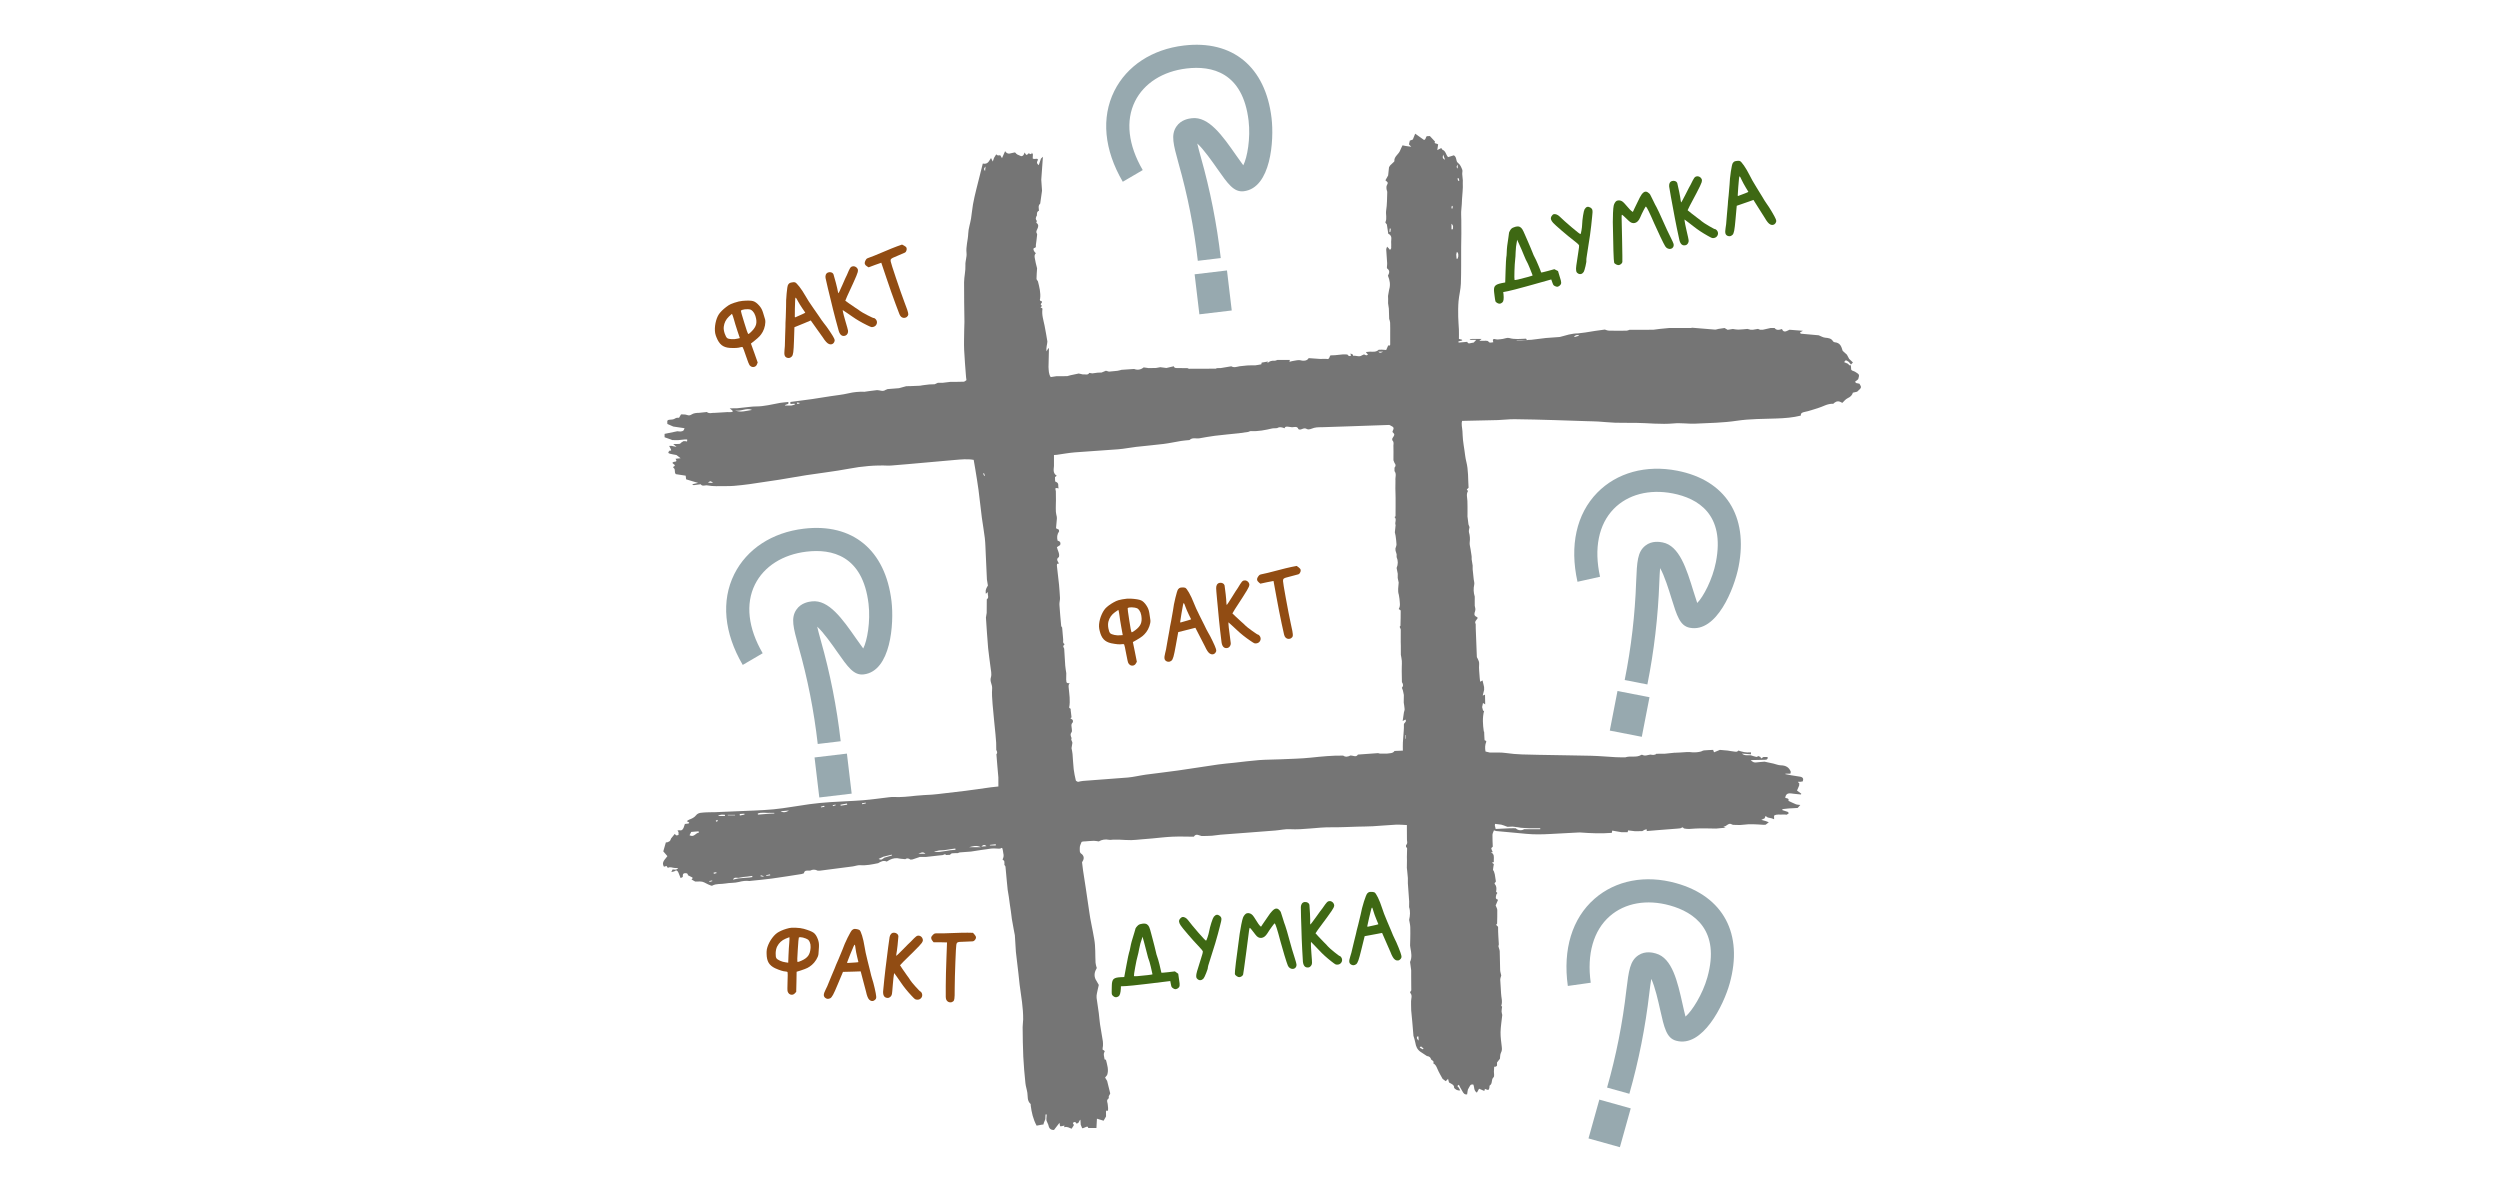<?xml version="1.0" encoding="utf-8"?>
<!-- Generator: Adobe Illustrator 26.0.3, SVG Export Plug-In . SVG Version: 6.00 Build 0)  -->
<svg version="1.1" id="Шар_1" xmlns="http://www.w3.org/2000/svg" xmlns:xlink="http://www.w3.org/1999/xlink" x="0px" y="0px"
	 viewBox="0 0 1050 500" style="enable-background:new 0 0 1050 500;" xml:space="preserve">
<style type="text/css">
	.st0{fill:#757575;}
	.st1{fill:#914C13;}
	.st2{fill:#3E6813;}
	.st3{fill:#97A9AF;}
</style>
<path class="st0" d="M714.47,315.62c0.39-0.16,0.76-0.41,1.16-0.45c1.29-0.12,2.58-0.16,3.88-0.22c0.12,0.33,0.24,0.65,0.38,1.02
	c0.92-0.38,1.69-0.7,2.46-1.02c1.1,0.1,2.2,0.19,3.3,0.29c0.78,0.12,1.55,0.29,2.33,0.36c0.74,0.07,1.59,0.42,2.14-0.39
	c0,0-0.02,0.01-0.02,0.01c1.62,0.55,3.26,0.98,5.03,0.77c0.11-0.02,0.21,0,0.29,0.06c-0.01,0.25-0.02,0.5-0.03,0.76
	c-1.23-0.1-2.47-0.2-3.78-0.31c1.11,1.04,2.51,0.59,3.75,0.73c0.77,0.24,1.52,0.52,2.3,0.68c0.23,0.05,0.56-0.23,0.84-0.36
	c0.3,0.13,0.6,0.26,0.9,0.39c0.08,0.21,0.16,0.43,0.24,0.64c0.34-0.21,0.68-0.43,1.02-0.64l-0.01,0c0.47,0,0.94,0,1.4,0
	c0.13,0.01,0.26,0.03,0.38,0.07c0.04,0.61-0.11,1.09-0.98,1.09c-0.69,0-1.39,0.03-2.08,0.05c-1.24,0.03-2.49,0.06-4.05,0.09
	c0.84,0.89,1.49,1.1,2.36,0.98c1.13-0.15,2.28-0.22,3.43-0.32c1.24,0.27,2.48,0.52,3.71,0.8c1.04,0.24,2.07,0.71,3.12,0.73
	c2.19,0.04,3.51,0.92,4.18,2.68c-0.03,0.24-0.05,0.47-0.08,0.71c-0.07,0.08-0.16,0.12-0.28,0.11c-0.62,0-1.24,0-1.86,0
	c-0.01,0.07-0.03,0.14-0.04,0.21c0.79,0.15,1.57,0.31,2.36,0.46c1.28,0.2,2.57,0.37,3.85,0.61c1.17,0.21,1.51,0.87,1.09,1.97
	c-0.26,0.05-0.6,0.14-0.94,0.17c-0.34,0.03-0.69,0.01-1.05,0.01c0.05,0.17,0.05,0.23,0.08,0.26c0.05,0.04,0.13,0.06,0.18,0.11
	c0.1,0.09,0.19,0.18,0.28,0.28c-0.02,0.3-0.04,0.6-0.06,0.9c-0.29,0.69-0.59,1.39-0.9,2.12c0.61,0.45,1.19,0.88,1.78,1.31
	c-0.04,0.12-0.07,0.24-0.11,0.35c-1-0.1-2-0.18-2.99-0.3c-1.57-0.19-3.28-0.71-3.64,1.66c0.25,0.28,1.82,0.06,1.35,1.3
	c1.05,0.49,2.08,1.02,3.16,1.45c0.49,0.19,1.09,0.18,1.84,0.29c-0.5,0.55-0.88,0.98-1.13,1.25c-1.38,0.08-2.57,0.14-3.77,0.21
	c-0.87,0.09-1.73,0.19-2.6,0.28c-0.02,0.14-0.05,0.27-0.07,0.41c0.74,0.24,1.48,0.48,2.23,0.72c1.01,0.72,0.02,0.9-0.43,1.22
	c-0.49-0.04-1-0.16-1.47-0.09c-1.26,0.19-2.64-0.31-3.8,0.49c0.01,0.5,0.02,1.01,0.03,1.51c-0.31-0.12-0.62-0.25-0.93-0.37
	c-0.58-0.12-1.15-0.24-1.73-0.37c-0.31-0.21-0.63-0.43-0.94-0.64c-0.13,0.33-0.26,0.67-0.39,1c-0.45,0.2-0.9,0.4-1.38,0.62
	c0.65,0.18,1.25,0.35,1.85,0.52c0.43,0.17,0.86,0.34,1.29,0.5c-0.44,0.34-0.88,0.68-1.32,1.02c-0.36,0.02-0.71,0.07-1.07,0.04
	c-2.82-0.19-5.62-0.41-8.46-0.01c-1.32,0.19-2.7,0.04-4.05,0.04c-0.16-0.04-0.31-0.08-0.47-0.11c-1.59-1.11-2.31,0.92-3.7,0.85
	c0.22,0.12,0.44,0.24,0.66,0.36c0.14-0.01,0.27,0.01,0.39,0.07c-1.37,0.13-2.73,0.26-4.1,0.39c-2.91-0.02-5.83-0.18-8.73-0.01
	c-1.57,0.09-3.1,0.33-4.66-0.01c-0.4-0.05-0.49-0.85-1.2-0.28c-0.36,0.28-1.08,0.22-1.64,0.31c-2.74,0.21-5.48,0.42-8.22,0.64
	c-1.59,0.13-3.18,0.26-4.78,0.4c0.13-0.33,0.42-0.81-0.35-0.67c-0.52,0.09-0.97,0.45-1.45,0.69c-1.02,0.01-2.03,0.03-3.05,0.04
	c-0.94-0.11-1.89-0.23-2.89-0.35c-0.08,0.3-0.14,0.53-0.2,0.76c-0.87,0-1.74,0-2.61,0c-1.26-0.22-2.53-0.44-3.85-0.67
	c-0.07,0.35-0.13,0.65-0.19,0.95c-4.42,0.35-8.83,0.17-13.24-0.16c-0.28-0.02-0.57-0.01-0.86,0.01c-3.9,0.2-7.8,0.4-11.7,0.62
	c-3.33,0.18-6.66,0.26-9.99-0.05c-4.27-0.4-8.54-0.79-12.8-1.19c-0.3-0.1-0.61-0.2-0.91-0.29c-0.22,0.63-0.6,1.26-0.62,1.89
	c-0.04,1.66,0.08,3.32,0.13,4.98c-0.22,0.24-0.66,0.51-0.63,0.72c0.1,0.55,0.41,1.07,0.63,1.6c-0.28,0-0.55,0-0.83,0
	c1.62,0.8,1.25,2.06,1.26,3.2c0,0.31,0,0.62,0,0.94c-0.26,0.08-0.51,0.16-0.8,0.25c0.3,0.22,0.56,0.4,0.82,0.59
	c-0.12,0.77-0.29,1.55-0.35,2.32c-0.02,0.24,0.25,0.5,0.38,0.76c0.12,0.4,0.24,0.79,0.36,1.19c0.16,1.01,0.31,2.02,0.47,3.03
	c-0.06,0.42-0.91,0.57-0.36,1.24c0.75,0.91,0.62,2.01,0.44,3.08c0.18,0.17,0.37,0.34,0.55,0.52c-0.17,0.28-0.44,0.54-0.48,0.83
	c-0.11,0.75-0.62,1.67,0.76,2.01c0,0,0,0,0,0c-0.36,0.87-0.73,1.73-1.01,2.41c0.28,0.73,0.67,1.31,0.68,1.89
	c0.05,1.92-0.04,3.84-0.07,5.76c0,0,0.04-0.03,0.04-0.03c-1.05,0.69,0.39,0.91,0.38,1.51c-0.03,2.42,0.18,4.84,0.31,7.26
	c-0.06,0.28-0.21,0.57-0.16,0.83c0.14,0.68,0.5,1.34,0.53,2.01c0.1,2.63,0.08,5.26,0.18,7.89c0.03,0.77,0.31,1.54,0.47,2.31
	c0,0-0.02-0.01-0.02-0.01c-0.15,0.61-0.43,1.21-0.41,1.82c0.06,1.86,0.3,3.73,0.34,5.59c0.04,1.74,0.74,3.47,0.1,5.23
	c-0.04,0.11,0.22,0.3,0.34,0.46c-0.08,0.66-0.22,1.32-0.22,1.98c0,0.49,0.19,0.98,0.29,1.48c-0.25,2.41-0.66,4.82-0.72,7.24
	c-0.04,2.07,0.29,4.14,0.52,6.21c0.09,0.82,0.11,1.55-0.33,2.37c-0.41,0.75-0.32,1.71-0.45,2.57c-0.41,0.53-0.82,1.05-1.23,1.58
	c0,0.39,0.01,0.78,0.01,1.16c-0.04,0.11-0.07,0.21-0.1,0.32c-0.27,0.13-0.53,0.26-0.8,0.39c-0.05-0.05-0.09-0.1-0.14-0.13
	c-0.04-0.02-0.1-0.01-0.15-0.01c-0.04,0.7-0.08,1.4-0.12,2.1c-0.03,0.82,0.31,1.95-0.17,2.4c-1.1,1.02-0.25,2.59-1.58,3.43
	c-0.16,0.1-0.08,0.48-0.12,0.73c-0.2,1.29-0.38,1.36-1.94,0.68c-0.02,0.18-0.02,0.34-0.06,0.49c-0.03,0.11-0.11,0.2-0.2,0.37
	c-0.68-0.29-1.36-0.58-2.16-0.92c-0.33,0.58-0.59,1.06-0.92,1.65c-1.38-0.9-1-2.24-1.46-3.37c-1.45-0.39-1.55,0.93-1.98,1.46
	c-0.53,0.65-0.45,1.68-0.66,2.63c-1.07,0.2-1.54-0.49-1.96-1.25c-0.31-0.56-0.64-1.12-0.96-1.67c-0.18-0.36-0.35-0.71-0.54-1.1
	c-0.66,0.34-0.82,0.63-0.2,0.98c0.24,0.42,0.48,0.84,0.78,1.37c-1.26,0.17-1.94-0.38-2.58-1.03c0.12-1.36-1.18-1.7-2.14-2.29
	c-0.12-0.44-0.23-0.88-0.41-1.51c-0.47,0.47-0.68,0.69-0.97,0.97c-0.46-0.34-0.89-0.66-1.32-0.98c-0.75-1.42-1.62-2.8-2.21-4.26
	c-0.38-0.92-0.75-1.75-1.72-2.29c0.51-0.88-0.43-1.13-0.89-1.59c-0.18-0.87-0.78-1.34-1.77-1.45c-0.88-0.58-1.76-1.15-2.63-1.73
	c-1.45-0.97-1.99-2.33-2.23-3.86c-0.15-0.97-0.52-1.92-0.79-2.88c-0.14-1.69-0.28-3.37-0.42-5.06c-0.04-0.48-0.08-0.96-0.13-1.43
	c-0.13-1.41-0.27-2.81-0.4-4.22c-0.02-0.76-0.03-1.53-0.05-2.29c0-0.53,0-1.06,0-1.59c0.03-1.15,0.62-2.34-0.31-3.42
	c-0.02-0.12-0.05-0.24-0.1-0.36c0.17-0.25,0.34-0.5,0.5-0.75c-0.01-0.91-0.02-1.81-0.03-2.72c-0.01-1.15-0.02-2.31-0.02-3.46
	c0-0.76,0-1.52,0-2.28c-0.16-1.15-0.31-2.3-0.47-3.45c0.89-1.93,0.53-3.88,0.16-5.84c-0.05-0.35-0.1-0.71-0.15-1.06
	c0.02-0.89,0.05-1.79,0.07-2.68c0.01-1.69,0.09-3.38,0.01-5.07c-0.04-1.01-0.31-2.02-0.48-3.03c0.4-1.79,0.57-3.57-0.01-5.36
	c0.01-0.78,0.02-1.56,0.03-2.34c-0.18-2.56-0.37-5.12-0.55-7.68c0-0.74,0-1.47,0-2.21c-0.1-1.05-0.2-2.11-0.3-3.16
	c-0.04-0.36-0.09-0.73-0.13-1.09c0.02-1.03,0.03-2.06,0.05-3.09c-0.01-0.51-0.02-1.02-0.03-1.53c0.04-1.18,0.1-2.36,0.09-3.54
	c0-0.23-0.31-0.46-0.47-0.69c0.01-0.24,0.02-0.48,0.03-0.71c0.9-0.82,0.26-1.8,0.37-2.7c-0.01-1.31-0.01-2.61-0.02-3.92
	c0-0.56,0-1.13,0-1.81c-1.64-0.06-3.17-0.22-4.69-0.15c-3.2,0.16-6.39,0.47-9.58,0.65c-2.1,0.12-4.21,0.11-6.32,0.17
	c-3.71,0.1-7.42,0.31-11.13,0.27c-5.84-0.07-11.58,1.12-17.44,0.8c-2-0.11-4.03,0.39-6.05,0.55c-4.06,0.33-8.12,0.63-12.17,0.94
	c-3.62,0.27-7.25,0.53-10.87,0.82c-1.22,0.1-2.42,0.35-3.64,0.44c-1.44,0.1-2.89,0.09-4.34,0.12c-1.12-0.23-2.33-1.23-3.26,0.28
	c-2.98-0.01-5.96-0.13-8.93,0c-2.9,0.12-5.78,0.49-8.67,0.75c-1.45,0.13-2.9,0.24-4.35,0.36c-1.45,0.12-2.9,0.31-4.35,0.33
	c-1.59,0.02-3.18-0.11-4.77-0.18c-0.91-0.01-1.82-0.02-2.74-0.02c-0.61,0.03-1.26,0.17-1.83,0.06c-1.57-0.31-2.98-0.07-4.29,0.69
	c-0.68-0.09-1.36-0.27-2.04-0.26c-1.23,0.02-2.47,0.15-3.7,0.24c-0.26,0.01-0.51,0.02-0.77,0.03c-0.25,0.08-0.68,0.11-0.73,0.25
	c-0.31,0.81-0.77,1.65-0.73,2.47c0.05,0.88-0.3,1.99,0.9,2.62c1.15,1.12,0.82,2.26,0.05,3.4c0.14,1.14,0.25,2.27,0.42,3.4
	c0.37,2.51,0.79,5.02,1.16,7.54c0.5,3.33,0.97,6.66,1.47,9.99c0.25,1.63,0.48,3.27,0.84,4.89c0.47,2.14,0.82,4.3,1.22,6.44
	c0.6,3.25,0.38,6.61,0.56,9.92c0.04,0.67,0.28,1.33,0.43,1.99c0.1,0.08,0.13,0.17,0.07,0.28c-0.9,1.51-1.24,3.07-0.49,4.71
	c0.45,0.79,0.91,1.57,1.36,2.36c-0.27,1.18-0.57,2.35-0.79,3.54c-0.12,0.62-0.21,1.27-0.14,1.89c0.27,2.15,0.64,4.29,0.93,6.44
	c0.2,1.54,0.28,3.08,0.51,4.62c0.36,2.41,0.83,4.82,1.2,7.23c0.1,0.62,0.03,1.26,0.04,1.9c-0.07,0.5-0.19,0.99-0.16,1.48
	c0.01,0.15,0.42,0.29,0.64,0.43c0.09,0.13,0.18,0.27,0.27,0.4c-0.78,1.1-0.17,2.23-0.07,3.35c0.01,0.06,0.37,0.1,0.57,0.15
	c0.5,2.12,1.28,4.22,0.5,6.42c-0.28,0.35-0.57,0.71-0.86,1.06c0.29,0.47,0.57,0.93,0.86,1.4c0.43,1.75,0.87,3.5,1.3,5.25
	c-0.16,0.65-0.95,1.18-0.53,1.95c-0.56,0.45-0.97,0.89-0.72,1.68c0.26,0.82,0.25,1.71,0.36,2.57c-0.01,0.37-0.03,0.75-0.04,1.12
	c-0.41-0.11-0.85-0.26-0.85,0.36c0,0.67,0.01,1.34,0.02,2.01c-0.32,0.55-0.63,1.11-1.02,1.78c-0.94-0.29-1.8-0.54-2.8-0.85
	c-0.07,1.34-0.14,2.57-0.21,3.91c-1.37,0-2.42,0-3.47,0c-0.02-0.43-0.18-0.71-0.75-0.5c-0.49,0.19-0.98,0.4-1.46,0.6
	c-0.12,0.02-0.24,0-0.34-0.07c-0.19-0.47-0.39-0.94-0.58-1.41c-0.04-0.7-0.09-1.4-0.13-2.11c-0.78,0.56-0.44,1.7-1.81,1.57
	c-0.12-0.39-0.26-0.78-0.86-0.53c-0.44,0.18-0.72,0.41-0.23,0.83c0.12,0.1,0.07,0.36,0.1,0.54c-0.29,0.44-0.57,0.89-0.9,1.39
	c-0.99-0.34-1.87-1.05-3.03-0.62c-0.03-0.12-0.05-0.25-0.08-0.37c0.04-0.12,0.08-0.23,0.11-0.35c-0.35,0.09-0.7,0.17-1.05,0.26
	c-0.26,0.01-0.52,0.02-0.79,0.04c-0.07-0.43-0.15-0.87-0.25-1.45c-0.82,1.06-1.56,2.04-2.31,3.01c-1.79,0.05-2.13-1.06-2.4-2.23
	c-0.24-0.55-0.49-1.1-0.73-1.65c-0.02-0.23-0.05-0.45-0.07-0.68c0.05-0.65,0.1-1.3,0.14-1.95c-0.16,0-0.32-0.01-0.48-0.01
	c-0.03,0.66-0.05,1.31-0.08,1.97c-0.2,0.48-0.39,0.97-0.59,1.45c-0.08,0.28-0.17,0.56-0.25,0.84c-0.17,0-0.35,0.01-0.52,0.01
	c-0.76,0.15-1.52,0.29-2.31,0.44c-1.51-2.8-2.1-5.57-2.47-8.4c-0.03-0.25,0.06-0.6-0.09-0.74c-1.47-1.33-1.09-3.02-1.32-4.61
	c-0.2-1.39-0.69-2.75-0.83-4.15c-0.37-3.68-0.71-7.36-0.89-11.04c-0.2-4.14-0.22-8.29-0.27-12.43c-0.01-1.08,0.21-2.15,0.22-3.23
	c0.05-4.92-0.84-9.77-1.49-14.64c-0.21-1.58-0.33-3.17-0.51-4.76c-0.34-2.98-0.7-5.96-1.05-8.94c-0.15-2.34-0.29-4.67-0.44-7.01
	c-0.14-0.74-0.29-1.49-0.43-2.23c-0.28-1.54-0.55-3.08-0.83-4.62c-0.13-1.06-0.27-2.11-0.4-3.17c-0.15-1-0.3-2-0.45-3
	c-0.14-1.04-0.28-2.08-0.42-3.11c-0.04-0.23-0.07-0.46-0.11-0.68c-0.13-0.77-0.25-1.54-0.38-2.31c-0.13-1.32-0.26-2.64-0.39-3.97
	c-0.17-1.92-0.33-3.84-0.53-5.76c-0.02-0.22-0.25-0.43-0.38-0.64l-0.08,0.05c0-0.55,0.09-1.12-0.03-1.66
	c-0.06-0.27-0.49-0.49-0.75-0.73c0.46-0.84,0.6-1.71,0.33-2.61c-0.11-0.65-0.15-1.31-0.34-1.93c-0.18-0.59-0.58-0.28-0.9-0.05
	l-0.21-0.02l-0.2,0.06c-1.16-0.02-2.34-0.18-3.48-0.04c-2.83,0.35-5.64,0.83-8.46,1.25c-1.57,0.12-3.14,0.24-4.71,0.35
	c-0.3,0.11-0.61,0.21-0.91,0.32c-0.79,0.01-1.58-0.03-2.35,0.07c-0.32,0.04-0.58,0.41-0.87,0.63c-0.54,0.03-1.08,0.06-1.62,0.08
	c-0.46-0.66-0.89-0.09-1.33,0.02c-1.05,0.11-2.09,0.23-3.14,0.34c-1.31,0.15-2.62,0.29-3.93,0.44c-0.85,0-1.71,0-2.56,0
	c-1.05,0.35-2.1,0.71-3.15,1.06c-0.27,0.03-0.54,0.05-0.81,0.08c-0.68-0.48-1.39-0.77-2.19-0.19c-0.74-0.07-1.48-0.15-2.22-0.22
	c-1.53-0.42-2.96-0.19-4.32,0.49c-0.42,0.24-0.84,0.49-1.26,0.73c-1.42-0.64-2.51,0.05-3.62,0.68c-2.47,0.5-4.92,1.04-7.52,0.84
	c-1.03-0.08-2.1,0.38-3.16,0.52c-4.6,0.61-9.21,1.2-13.82,1.79c-0.29,0.04-0.58,0-0.87,0c-1.04-0.56-2.1-0.57-3.16-0.04
	c-1.04,0.09-2.39-0.39-2.63,1.12c-0.34,0.11-0.67,0.27-1.03,0.33c-4.16,0.65-8.31,1.33-12.49,1.9c-2.95,0.4-5.93,0.65-8.89,0.96
	c-0.14,0.02-0.29,0.09-0.43,0.07c-1.56-0.21-3,0.01-4.54,0.41c-1.78,0.47-3.78,0.28-5.62,0.63c-1.82,0.35-3.78-0.06-5.51,0.9
	c-0.34,0.19-1.23-0.38-1.86-0.59c-1.04-0.52-2-1.2-3.29-1.16c-0.66,0.01-1.33,0.03-1.99,0.04c-0.52-0.29-1.05-0.58-1.57-0.88
	c0.52-0.42,0.75-0.81-0.15-1.1c-0.46-0.23-0.92-0.46-1.38-0.7l0.01-0.02c0.02-0.63-0.38-0.84-1.05-0.83
	c-0.67,0.01-1.06,0.24-1.07,0.85c-0.01,0.25-0.01,0.5-0.02,0.74c-0.23,0.13-0.47,0.26-0.9,0.49c-0.34-0.84-0.64-1.59-0.94-2.34
	c-0.35-0.71-0.76-1.28-1.69-0.51c-0.43,0.1-0.86,0.21-1.29,0.31c0.18-0.37,0.36-0.75,0.55-1.12c0.8,0.09,1.63,0.36,2.32-0.55
	c-0.5-0.02-1-0.04-1.51-0.06c-0.93-0.03-1.86-0.66-2.8-0.01c-0.18-0.26-0.36-0.51-0.58-0.83c-0.34,0.1-0.72,0.22-1.08,0.33
	c-1.22-1.99,0.62-3.13,1.46-4.45c-0.68-0.79-1.35-1.57-1.73-2.01c0.42-1.47,0.73-2.56,1.08-3.76c0.03,0,0.31-0.02,0.59-0.04
	c0.37-0.18,0.83-0.3,1.09-0.57c0.27-0.28,0.35-0.71,0.52-1.07c0,0-0.01,0.03-0.01,0.03c0.52-0.64,1.04-1.29,1.55-1.92
	c0.67,0.76,0.67,0.76,1.58,0.42c0-0.39,0-0.79,0-1.18c-0.14-0.23-0.29-0.47-0.43-0.7c0.26-0.03,0.53-0.05,0.79-0.08
	c1.15,0.28,1.48-0.43,1.81-1.14c0.17-0.5,0.34-1,0.5-1.5c0.52-0.06,1.04-0.12,1.57-0.18c0.09-0.14,0.18-0.28,0.26-0.43
	c-0.34-0.19-0.68-0.37-1.02-0.56c0.32-0.22,0.61-0.5,0.98-0.64c1.15-0.43,2.19-0.9,2.95-1.88c0.92-1.18,2.55-1.03,3.96-1.17
	c1.21-0.12,2.45-0.02,3.67-0.07c3.06-0.11,6.12-0.24,9.18-0.39c5.23-0.25,10.49-0.33,15.69-0.83c5.05-0.49,10.04-1.47,15.07-2.15
	c2.88-0.39,5.78-0.67,8.68-0.86c4.64-0.32,9.31-0.44,13.95-0.81c3.62-0.29,7.22-0.83,10.83-1.25c0.64-0.07,1.3-0.13,1.95-0.1
	c3.13,0.15,6.22-0.19,9.31-0.54c2.23-0.25,4.49-0.3,6.74-0.45c0.8-0.05,1.59-0.14,2.38-0.23c3.96-0.46,7.92-0.9,11.87-1.4
	c3.52-0.45,7.03-0.97,10.55-1.46c1.03-0.11,2.07-0.22,3.1-0.34c0-1.28-0.01-2.56-0.01-3.83c-0.14-1.55-0.27-3.1-0.41-4.64
	c-0.14-1.69-0.27-3.39-0.41-5.08c0.56-0.61,0.27-1.2-0.06-1.78c-0.01-1.02-0.03-2.03-0.04-3.05c-0.1-1.19-0.2-2.37-0.29-3.56
	c-0.41-4.23-0.87-8.46-1.22-12.7c-0.18-2.19-0.34-4.39-0.18-6.57c0.11-1.57-1.06-2.89-0.53-4.58c0.44-1.4-0.01-3.03-0.18-4.56
	c-0.28-2.57-0.74-5.13-0.97-7.71c-0.38-4.29-0.63-8.59-0.93-12.88c0.11-0.66,0.21-1.32,0.32-1.98c0.01-1.89,0.02-3.79,0.04-5.68
	c1.24-0.87,0.03-1.9,0.57-3.07c-0.54,0.4-0.76,0.56-0.98,0.72c-0.02-0.23-0.03-0.46-0.05-0.68c-0.11-1.03,0.4-1.89,0.93-2.76
	c-0.14-0.88-0.29-1.76-0.43-2.65c0-0.15-0.01-0.3-0.01-0.44c-0.15-3.34-0.31-6.67-0.46-10.01c-0.12-2.3-0.14-4.6-0.4-6.88
	c-0.32-2.84-0.87-5.66-1.24-8.5c-0.51-3.9-0.89-7.82-1.41-11.72c-0.38-2.9-0.89-5.79-1.35-8.68c-0.2-1.26-0.43-2.51-0.67-3.91
	c-2.64-0.48-5.31-0.18-7.96,0.04c-6.6,0.56-13.19,1.17-19.79,1.76c-2.32,0.21-4.64,0.39-6.95,0.58c-0.36,0.03-0.73,0.06-1.09,0.04
	c-5.62-0.25-11.13,0.25-16.65,1.3c-5.91,1.12-11.92,1.79-17.88,2.71c-3.79,0.59-7.55,1.3-11.33,1.9c-4.2,0.66-8.41,1.29-12.62,1.88
	c-2.14,0.3-4.3,0.52-6.46,0.71c-1.21,0.11-2.43,0.1-3.65,0.1c-2.5,0-5.03,0.17-7.49-0.3c-0.93-0.18-2.08,0.59-2.79-0.48
	c-0.93,0.12-1.85,0.24-2.78,0.36c-0.27-0.02-0.54-0.04-0.81-0.06c0.16-0.13,0.32-0.27,0.48-0.4c0.53-0.12,1.06-0.25,2.03-0.47
	c-1.07-0.31-1.59-0.46-2.1-0.61c-1-0.3-1.99-0.6-2.94-0.89c-0.07-0.61-0.12-1.03-0.18-1.53c-1.46-0.23-2.87-0.45-4.15-0.64
	c-0.81-0.89,0.07-2.08-1.07-2.71c0.02-0.12,0.02-0.24,0-0.36c1.6-0.78-0.18-1.07-0.37-1.72c0.24-0.14,0.49-0.39,0.76-0.4
	c1.46-0.09,0.87-0.73,0.51-1.32c0,0,0.04,0.06,0.04,0.06c0.58-0.06,1.15-0.13,2.14-0.24c-0.81-0.63-1.28-0.99-1.74-1.34
	c-0.9-0.17-1.81-0.31-2.7-0.54c-0.91-0.23-0.92-0.62-0.1-1.37c0.81,0.29,0.56-0.25,0.46-0.51c-0.19-0.49-0.48-0.94-0.72-1.41
	c0.29-0.01,0.58-0.02,0.86-0.04c0.72,0.14,1.43,0.29,2.25,0.45c-0.57-0.49-0.97-0.84-1.38-1.19c0,0,0.03-0.02,0.03-0.02
	c0.87-0.01,1.75,0.04,2.6-0.06c0.32-0.04,0.58-0.43,0.87-0.66c0.28-0.17,0.57-0.33,0.85-0.5c0.3,0.02,0.6,0.03,0.9,0.05
	c0.61,0.22,0.61,0.22,0.58-0.73c-0.35,0-0.71,0-1.06,0c-0.91,0.09-1.82,0.18-2.73,0.27c-0.83-0.01-1.66-0.01-2.49-0.02
	c-0.16-0.07-0.32-0.15-0.47-0.22c-0.93-0.33-1.86-0.66-2.73-0.97c0-0.47,0-0.9,0-1.42c1.79-0.37,3.59-0.74,5.39-1.11
	c0.93,0.11,1.88,0.32,2.64-0.41c0.13-0.32,0.26-0.63,0.36-0.86c-1.67-0.24-3.2-0.47-4.72-0.69c-0.8-0.35-1.6-0.7-2.5-1.09
	c-0.13-1.72-0.13-1.71,1.85-1.86c0.34-0.02,0.71-0.08,0.99-0.23c0.98-0.53,0.97-0.54,2.07-0.51c0.25-0.43,0.51-0.88,0.83-1.43
	c0.82,0.07,1.78-0.04,2.52,0.26c0.74,0.3,1.33,0.15,1.79-0.15c1.02-0.67,2.15-0.73,3.32-0.76c1.07-0.11,2.14-0.23,3.21-0.34
	c1.03,0.87,2.26,0.24,3.39,0.35c1.76-0.11,3.51-0.21,5.27-0.32c0.56,0,1.13,0.08,1.67-0.01c0.85-0.13,0.62-0.5,0.14-0.85
	c-0.29-0.24-0.59-0.48-0.88-0.72c1.01-0.01,2.02-0.01,3.04-0.02c1.03-0.11,2.07-0.23,3.1-0.34c1.66-0.15,3.31-0.43,4.97-0.43
	c3.46,0,6.71-0.91,10.04-1.49c1.13-0.19,2.28-0.26,3.43-0.38c0.59,1.24-1.11,0.76-1.4,1.49c0.94,0,1.84,0,2.74,0
	c0.48-0.13,0.96-0.26,1.45-0.39c-0.03-0.13-0.06-0.26-0.09-0.38c-0.59,0.04-1.17,0.08-1.76,0.12c-0.02-0.28-0.03-0.56-0.05-0.84
	c3.08-0.41,6.16-0.79,9.23-1.23c2.56-0.37,5.11-0.8,7.67-1.2c2.49-0.39,5.02-0.62,7.45-1.2c2.26-0.54,4.5-0.75,6.81-0.66
	c0.62-0.09,1.23-0.18,1.85-0.27c1.15-0.14,2.3-0.29,3.45-0.43c1.17,0.01,2.36,0.77,3.52-0.07c0.28-0.12,0.57-0.23,0.85-0.35
	c0.14-0.01,0.29-0.02,0.43-0.04c1.46-0.12,2.93-0.23,4.39-0.35c1.01-0.28,2.02-0.55,3.03-0.83c0.61-0.01,1.22-0.02,1.84-0.04
	c1.31-0.05,2.61-0.1,3.92-0.16c0.41-0.07,0.83-0.14,1.24-0.21c0.9-0.11,1.8-0.22,2.7-0.33c0.75-0.03,1.5-0.06,2.24-0.08
	c0.44-0.2,0.88-0.4,1.32-0.6c0.69,0,1.38-0.01,2.06-0.01c1.07-0.13,2.14-0.26,3.21-0.39c1.87-0.01,3.75,0.01,5.62-0.07
	c0.39-0.02,0.76-0.43,1.14-0.66c-0.06-0.41-0.11-0.82-0.17-1.23c-0.27-3.81-0.63-7.62-0.8-11.43c-0.12-2.86,0-5.73,0.03-8.59
	c0.01-1.08,0.1-2.16,0.09-3.24c-0.05-5.53-0.2-11.06-0.15-16.6c0.02-2.4,0.68-4.8,0.56-7.18c-0.09-1.76,0.65-3.44,0.47-5.08
	c-0.31-2.78,0.62-5.42,0.71-8.15c0.07-2.12,0.83-4.22,1.18-6.34c0.33-2,0.47-4.03,0.83-6.03c0.38-2.13,0.89-4.24,1.41-6.35
	c0.86-3.54,1.77-7.06,2.7-10.74c2.24,0.48,2.61-1.19,3.46-2.33c0.21,0.42,0.42,0.84,0.74,1.48c0.21-0.63,0.37-1.08,0.52-1.54
	c0.31-0.5,0.62-1,0.93-1.5c0.41,0.6,1.03,0.52,1.66,0.38c0.2,0.33,0.4,0.65,0.76,1.24c0.45-1.01,0.81-1.82,1.3-2.94
	c1.18,1.8,2.5,0.72,3.75,0.59c0.79-0.3,0.73,0.67,1.32,0.68c0,0-0.05,0.09-0.05,0.09c0.58,0.25,1.15,0.5,1.73,0.75
	c1.11-0.07,1.13-0.92,1.44-1.55c0.8,1.29,0.8,1.29,1.69,0.34c0.53,0.15,1.21,0.84,1.36-0.3c0.15,0.25,0.29,0.51,0.44,0.76
	c-0.04,0.57-0.1,1.14-0.09,1.71c0,0.07,0.36,0.14,0.56,0.21c0.42-0.03,0.85-0.06,1.27-0.09c0.15,0.13,0.29,0.25,0.44,0.38
	c-0.42,0.72-0.9,1.45,0.28,2.3c0.34-1.01,0.63-1.87,0.92-2.73c0.18-0.17,0.35-0.34,0.82-0.79c-0.25,3.46-0.47,6.56-0.69,9.66
	c0.11,1.53,0.21,3.06,0.32,4.6c-0.26,1.81-0.51,3.61-0.77,5.42c-0.99,0.88-0.56,1.95-0.51,2.97c-0.99,0.43-0.85,1.24-0.87,1.99
	l0,0.01c-0.5,0.77-0.72,1.54,0,2.31c-0.08,0.27-0.32,0.72-0.21,0.79c1.18,0.83,0.74,1.84,0.32,2.74c-0.29,0.62-0.56,1.12-0.12,1.77
	c0.18,0.26,0.08,0.68,0.04,1.03c-0.14,1.25-0.27,2.51-0.47,3.76c-0.07,0.45,0.35,1.03-0.72,1.3c-0.62,0.16-0.19,1.5,0.74,2.14
	c-0.51,0.53-0.64,1.02-0.51,1.85c0.24,1.53,0.61,3.02,1,4.52c-0.09,1.47-0.22,2.94-0.24,4.4c0,0.34,0.39,0.69,0.59,1.04
	c0.61,2.4,1.24,4.79,0.93,7.28c-0.31,0.68,0.02,1.04,0.77,1.19c0.29,0.6-1.26,1.21,0.01,1.8c-0.13,0.19-0.27,0.37-0.39,0.56
	c-0.09,0.14-0.15,0.29-0.22,0.43c0.18-0.04,0.41-0.15,0.52-0.09c0.15,0.08,0.31,0.3,0.29,0.45c-0.38,2.39,0.41,4.67,0.88,6.98
	c0.46,2.22,0.8,4.47,1.19,6.7c-0.05,1.27-0.63,2.53-0.35,4.14c0.39-0.7,0.59-1.07,0.8-1.44c0.07,0.18,0.2,0.36,0.2,0.53
	c-0.05,2.49-0.12,4.98-0.18,7.46c0.11,1.45,0.03,2.93,0.92,4.25c0.84-0.13,1.69-0.26,2.53-0.38c0.88,0,1.75,0.01,2.63,0.01
	c0.61-0.01,1.21-0.02,1.82-0.03c0.42-0.12,0.84-0.24,1.26-0.35c1.18-0.25,2.35-0.5,3.53-0.75c0.58,0.13,1.17,0.26,1.75,0.39
	c0.91-0.17,2.08,0.48,2.68-0.65c0.43,0.07,0.85,0.14,1.28,0.21c0.74-0.1,1.48-0.2,2.22-0.3c0.56-0.02,1.12-0.04,1.68-0.06
	c0.61-0.25,1.21-0.5,1.82-0.75c0.43,0.12,0.85,0.25,1.28,0.37c1.18-0.11,2.36-0.19,3.53-0.34c0.59-0.08,1.17-0.28,1.75-0.42
	c1.76-0.12,3.52-0.24,5.27-0.36c1.52,0.59,2.85,0.29,4.03-0.66c0.7,0.1,1.4,0.2,2.1,0.3c1.03-0.02,2.06-0.04,3.1-0.06
	c0.59-0.11,1.17-0.22,1.76-0.32c0.86,0.11,1.72,0.22,2.58,0.33c0.93-0.22,1.86-0.43,2.78-0.65c0.11,0.01,0.21-0.02,0.31-0.07
	c0.14,0.61,0.61,0.75,1.25,0.75c1.49,0,2.98,0.02,4.48,0.04c0.14,0.06,0.28,0.12,0.42,0.17c0.06,0.03,0.13,0.09,0.19,0.09
	c3.79-0.01,7.58-0.02,11.37-0.04c0.11,0,0.22-0.15,0.33-0.23c0.57-0.01,1.14-0.02,1.71-0.03c1.47-0.25,2.94-0.49,4.4-0.74
	c1.18,0.7,2.34,0.19,3.51-0.02c1.07-0.11,2.13-0.26,3.2-0.33c1.13-0.07,2.27-0.05,3.41-0.06c0.82-0.13,1.65-0.23,2.45-0.42
	c0.12-0.03,0.12-0.47,0.18-0.71c0.87-0.15,1.74-0.31,2.61-0.46c-0.05,0.21-0.09,0.43-0.14,0.64c0.84-0.84,1.81-1.04,2.95-0.98
	c0.39,0.02,0.79-0.21,1.19-0.33c1.75,0,3.49-0.01,5.24-0.01c-0.04,0.22-0.09,0.44-0.16,0.8c0.67-0.17,1.14-0.34,1.63-0.39
	c1.08-0.11,2.02-0.56,3.29-0.19c0.8,0.23,2.48,0.27,3.15-0.97c1.62,0.11,3.23,0.22,4.85,0.34c0.45-0.01,0.9-0.02,1.36-0.03
	c0.39,0,0.78,0,1.17,0c1.57,0.42,1.18-1.02,1.82-1.47c0.62-0.02,1.24-0.05,1.86-0.07c1.14-0.12,2.27-0.23,3.41-0.35
	c0.59,0.01,1.17,0.03,1.76,0.04c0.37,0.45,0.74,0.92,1.52,0.57c-0.07-0.37-0.14-0.68-0.2-0.98c0.3,0.12,0.6,0.24,0.9,0.36
	c0.1,0.22,0.26,0.64,0.29,0.63c1.2-0.25,2.49,0.66,3.63-0.21c0.3-0.13,0.59-0.27,0.89-0.4c0.53,0.22,1.07,0.73,1.63,0
	c-0.26-0.26-0.49-0.49-0.73-0.72c0.03-0.1,0.03-0.19-0.01-0.29c0.57-0.05,1.14-0.1,1.71-0.14c1.28,0.07,2.57,0.18,3.54-0.79
	c0.44-0.01,0.88-0.02,1.33-0.04c0.62,0.04,1.23,0.09,1.83,0.13c0.32-0.72,0.58-1.33,0.85-1.94c0.46,0.15,0.83,0.19,0.83-0.4
	c-0.01-1.55,0-3.1,0-4.65c0-1.5,0.03-3.01-0.03-4.51c-0.02-0.53-0.26-1.06-0.4-1.58c-0.04-1.43-0.09-2.85-0.13-4.28
	c-0.11-0.75-0.22-1.5-0.33-2.25c0.01-0.58,0.01-1.15,0.02-1.73c-0.01-0.46-0.02-0.92-0.04-1.38c0.16-0.9,0.32-1.8,0.48-2.71
	c0.62-1.98,0.25-3.9-0.52-5.78c0.56-1.07,0.97-2.11-0.34-3.04c-0.15-0.11-0.06-0.47-0.08-0.71c0.03-0.51,0.12-1.01,0.09-1.52
	c-0.12-1.88-0.3-3.77-0.39-5.65c-0.02-0.42,0.24-0.85,0.37-1.27c0.26,0.27,0.51,0.53,0.77,0.8c0.15,0.19,0.29,0.38,0.44,0.57
	c0.17-0.22,0.39-0.42,0.48-0.65c0.08-0.22,0.02-0.48,0.02-0.72c0-0.51,0.05-1.02,0-1.52c-0.15-1.35,0.74-2.94-1.18-3.9
	c-0.12-0.06-0.09-0.36-0.12-0.55c-0.18-1.12-0.35-2.25-0.52-3.37c-0.22-0.32-0.7-0.73-0.61-0.93c0.77-1.62,0.06-3.28,0.32-4.93
	c0.41-2.54,0.36-5.14,0.46-7.71c0.02-0.42-0.28-0.85-0.31-1.28c-0.03-0.52-0.09-1.09,0.13-1.55c0.56-1.15,0.62-1.13-0.59-2.13
	c0.38-0.67,0.76-1.34,1.14-2.02c0.13-1.17,0.25-2.34,0.38-3.5c0.16-0.25,0.32-0.49,0.48-0.74c0.42-0.4,0.84-0.8,1.26-1.2
	c0.18-0.2,0.52-0.42,0.5-0.61c-0.19-1.9,1.83-2.86,2.41-4.43c0.26-0.69,0.63-1.36,1.02-2.19c0.32,0.07,0.79,0.16,1.26,0.26
	c0.69,0.1,1.39,0.2,2.4,0.35c-0.47-0.49-0.72-0.76-0.97-1.02c0.12-0.52,0.24-1.04,0.37-1.56c0.42-0.16,0.84-0.31,1.26-0.47
	c0.3-0.74,0.6-1.49,0.99-2.45c1.29,0.91,2.35,1.67,3.67,2.6c0.82,0.01,0.67-1.05,1.21-1.55c0.43-0.02,0.86-0.04,1.29-0.06
	c0.72,0.78,1.45,1.56,2.17,2.34c-0.16,0.35-0.36,0.69,0.34,0.79c0.34,0.05,0.65,0.23,0.97,0.35c-0.11,0.73-0.22,1.46-0.37,2.42
	c0.72-0.37,1.2-0.62,1.67-0.86c0.16,0.23,0.32,0.46,0.48,0.7c1.48,0.56,1.4,2.07,2.39,3.11c0.82-0.26,1.62-0.51,2.42-0.76
	c1.34,0.77,0.76,2.45,1.68,3.14c1.1,0.83,1.41,1.85,1.84,2.87c0.23,0.56-0.04,1.26,0,1.9c0.05,0.87,0.18,1.74,0.25,2.6
	c0.03,0.37-0.04,0.75-0.02,1.13c0.14,2.28-0.19,4.53-0.32,6.79c-0.07,1.38-0.09,2.75-0.27,4.14c-0.19,1.55-0.04,3.14-0.03,4.71
	c0.01,1.89,0.03,3.78,0.02,5.66c-0.01,1.9-0.07,3.8-0.08,5.71c-0.03,5.08,0.06,10.17-0.12,15.25c-0.09,2.47-0.76,4.91-0.98,7.38
	c-0.19,2.16-0.17,4.33-0.14,6.5c0.02,1.79,0.22,3.57,0.29,5.36c0.05,1.27,0.01,2.55,0.01,3.97c0.34,0.09,0.8,0.21,1.27,0.33
	c0.04,0.05,0.1,0.1,0.11,0.16c0.02,0.05,0.01,0.17-0.01,0.17c-0.53,0.14-1.06,0.28-1.6,0.41c0.03,0.16,0.07,0.31,0.1,0.47
	c1.21-0.1,2.43-0.21,3.64-0.31c0.16,0.62,0.57,0.77,1.25,0.58c0.46-0.13,0.95-0.18,1.43-0.26c0.27-0.28,0.53-0.56,1.09-1.14
	c-1.13,0-1.76,0-2.4,0c-0.14-0.11-0.27-0.21-0.41-0.32c0.42-0.03,0.83-0.06,1.25-0.08c1.18,0,2.36,0,3.81,0
	c-0.45,0.37-0.61,0.51-0.94,0.78c0.84,0,1.42,0,2,0c0.48,0.01,0.99-0.07,1.43,0.06c0.35,0.1,0.55,0.6,0.89,0.67
	c0.44,0.1,0.95-0.06,1.51-0.11c0.02-0.55-0.62-1.28,0.5-1.38c0.43,0.08,0.86,0.24,1.29,0.22c0.75-0.03,1.5-0.16,2.25-0.25
	c0.88-0.15,1.88-0.6,2.63-0.38c2.35,0.69,4.68,0.36,7.03,0.28c0.15-0.01,0.32,0.33,0.4,0.63c-0.03,0.08,0.02,0.03,0.07-0.02
	c-1.44,0-2.89,0-4.33,0c0,0.05,0.01,0.1,0.01,0.15c1.39,0,2.78,0,4.25-0.13c0.51-0.13,0.96-0.13,1.4-0.14c0.14,0,0.28,0,0.42-0.01
	c2.05-0.25,4.1-0.5,6.16-0.76c1.96-0.14,3.91-0.29,5.87-0.43c2.51-0.66,4.97-1.53,7.66-1.51c0.99-0.12,1.99-0.22,2.98-0.37
	c1.41-0.21,2.82-0.46,4.23-0.68c1.22-0.19,2.46-0.34,4.05-0.56c0.3,0.08,1.02,0.44,1.75,0.46c2.47,0.07,4.94,0.04,7.41,0.01
	c0.39-0.01,0.78-0.24,1.17-0.36c0.58,0,1.16-0.01,1.75-0.01c0.59,0,1.17,0,1.76,0.01c0.73,0,1.47,0,2.2,0
	c0.74-0.01,1.49-0.01,2.23-0.02c0.7,0,1.4-0.01,2.09-0.01c0.9-0.12,1.79-0.23,2.69-0.35c1.32-0.13,2.64-0.26,3.95-0.38
	c3.07,0,6.15,0,9.22,0c0.14-0.04,0.28-0.13,0.41-0.12c3.21,0.26,6.42,0.56,9.63,0.79c0.45,0.03,0.92-0.18,1.38-0.28
	c0.88-0.13,1.76-0.26,2.63-0.39c0.44,0.25,0.88,0.51,1.31,0.76c0.72-0.12,1.45-0.24,2.17-0.36c0.76,0.1,1.52,0.3,2.28,0.28
	c1.3-0.03,2.59-0.19,3.88-0.3c0.43,0.11,0.85,0.23,1.28,0.34c0.31,0.01,0.63,0.01,0.94,0.02c0.73-0.12,1.46-0.25,2.18-0.37
	c0.3,0.12,0.61,0.24,0.91,0.37c0.4-0.01,0.81-0.02,1.21-0.03c1.05-0.24,2.1-0.47,3.15-0.71c0.57,0,1.13,0,1.7-0.01
	c0.67,0.88,1.49,1,3.1,0.44c0.39,0.99,1.08,1.32,2.18,0.76c0.33-0.15,0.65-0.31,0.98-0.46c1.88,0.15,3.77,0.29,5.65,0.44
	c-0.4,0.22-0.79,0.45-1.23,0.69c0.13,0.22,0.21,0.51,0.32,0.52c2.51,0.24,5.02,0.46,7.54,0.68c0.92,0.36,1.81,0.94,2.76,1.01
	c1.39,0.12,2.55,0.3,3.24,1.49c0.11,0.2,0.44,0.4,0.68,0.42c2.51,0.22,2.85,1.98,3.38,3.6c0.59,0.54,1.18,1.07,1.78,1.62
	c0.29,0.55,0.63,1.17,0.96,1.79c0,0-0.04-0.05-0.04-0.05c0.54,0.51,1.08,1.02,1.61,1.53c-0.28,0.3-0.55,0.59-0.83,0.89
	c-0.29-0.37-0.59-0.74-0.88-1.11c-1.32-0.89-1.32-0.89-1.98,0.09c0.5,0.21,0.99,0.42,1.49,0.63c0.46,0.17,0.51,0.99,1.31,0.64
	c0.04,0.44,0.09,0.87,0.13,1.31c-0.18,1.1,1.04,1.06,1.64,1.44c1.88,1.19,1.92,1.13,1.36,3.07c-0.28,0.25-0.5,0.58-0.84,0.74
	c-0.75,0.35-0.39,0.63-0.02,0.95c0.45,0.09,0.9,0.19,1.36,0.28c0.96,1.61,0.96,1.61-0.99,3.36c-0.59,0.13-1.18,0.27-1.77,0.4
	c-0.3,1.09-1.04,1.78-2.21,2.33c-0.89,0.42-1.5,1.29-2.23,1.96c-0.25-0.13-0.49-0.25-0.74-0.38c-1.31-0.62-2.23-0.06-3.07,0.77
	c-2.45-0.16-4.33,1.21-6.5,1.83c-1.83,0.52-3.6,1.22-5.47,1.57c-1.14,0.22-1.71,0.53-1.65,1.55c-3.31,0.84-6.69,1.09-10.13,1.21
	c-5.6,0.19-11.28,0.14-16.77,0.96c-5.79,0.87-11.59,0.94-17.39,1.21c-3.01,0.14-6.08-0.39-9.06-0.1
	c-5.42,0.51-10.76-0.18-16.14-0.24c-2.83-0.03-5.67,0.04-8.49-0.05c-2.39-0.08-4.77-0.36-7.15-0.5c-1.66-0.1-3.33-0.1-4.99-0.16
	c-4.44-0.15-8.89-0.31-13.33-0.44c-5.61-0.16-11.21-0.33-16.82-0.38c-2.33-0.02-4.65,0.3-6.98,0.37c-4.95,0.15-9.9,0.23-15,0.34
	c-0.43,1.38,0.05,2.88,0.14,4.37c0.07,1.2,0.09,2.4,0.22,3.6c0.16,1.45,0.39,2.9,0.61,4.34c0.24,1.58,0.37,3.18,0.77,4.73
	c0.94,3.65,0.72,7.36,0.97,11.04c-0.24,0.41-1.35,0.72-0.19,1.29c-0.89,1.38-0.36,2.83-0.3,4.27c0.06,1.51,0.04,3.01,0.05,4.52
	c0,0.48-0.01,0.96-0.01,1.45c-0.01,0.14-0.01,0.28-0.02,0.42c0.14,1.15,0.29,2.31,0.43,3.46c0.15,0.38,0.3,0.77,0.44,1.15
	l-0.01,0.01c-0.09,0.73-0.4,1.51-0.21,2.18c0.39,1.39,0.49,2.72,0.3,4.15c-0.13,0.93,0.22,1.92,0.35,2.88
	c0.15,0.99,0.32,1.97,0.45,2.96c0.05,0.42,0.01,0.84,0.01,1.26c0.14,0.9,0.29,1.79,0.43,2.69c0,0.51,0,1.02,0,1.53
	c0.15,1.41,0.29,2.81,0.44,4.22c0.09,0.74,0.37,1.52,0.22,2.21c-0.38,1.73-0.31,3.4,0.22,5.08c0,0.64,0,1.28-0.01,1.92
	c0,0.64,0.01,1.28,0.01,1.92c0.16,0.78,0.43,1.49,0.12,2.36c-0.25,0.71-0.65,1.76,0.63,2.28c0.17,0.14,0.34,0.28,0.51,0.42
	c-0.31,0.86-1.58,1.48-0.86,2.6c0.01,0.64,0.02,1.29,0.02,1.93c0.15,3.95,0.29,7.89,0.46,11.84c0.01,0.29,0.25,0.56,0.39,0.85
	c0.35,0.72,0.64,1.35,0.57,2.25c-0.16,1.93,0.14,3.89,0.25,5.84c0.05,0.5,0.11,1.01,0.17,1.54c0.39-0.21,0.73-0.38,1.02-0.54
	c0.22,0.98,0.43,1.88,0.64,2.77c0.01,0.39,0.01,0.79,0.02,1.18c-0.2,0.8-0.39,1.59-0.59,2.4c0.33-0.13,0.64-0.26,0.96-0.39
	c0.03,1.36,0.05,2.73,0.08,4.09c-0.26-0.16-0.51-0.32-0.93-0.59c-0.14,0.68-0.25,1.21-0.36,1.73c0.14,0.52,0.27,1.03,0.41,1.55
	c0.14,0,0.28,0.01,0.42,0.01c-0.76,2.88-0.55,5.78-0.13,8.68c0.01,0.05,0.1,0.09,0.15,0.13c0.05,1.16,0.07,2.33,0.17,3.49
	c0.01,0.13,0.44,0.23,0.67,0.35c0.04,0.12,0.06,0.24,0.04,0.36c-0.54,1.31-0.58,2.64-0.31,4.09c0.64,0.15,1.24,0.3,1.84,0.44
	c2.23,0.04,4.5-0.15,6.67,0.18c4.56,0.69,9.14,0.66,13.72,0.77c7.35,0.17,14.71,0.2,22.06,0.39c3.47,0.09,6.93,0.41,10.4,0.6
	c1.33,0.07,2.66,0.05,3.99,0.07c2.16-0.76,4.69,0.26,6.75-1.04c0.1-0.06,0.32-0.07,0.42-0.02c1.16,0.65,2.26,0.04,3.38-0.1
	c0.92,0.14,1.85,0.35,2.59-0.39l0.06,0.05c1.15-0.01,2.31-0.02,3.46-0.03c1.36-0.14,2.72-0.28,4.07-0.42l0.13-0.01
	c0,0,0.13,0.02,0.13,0.02c0.71-0.03,1.43-0.08,2.14-0.1c1.68-0.06,3.42-0.36,5.04-0.08C712.2,316.05,713.29,315.92,714.47,315.62z
	 M589.62,291.89c-0.13-0.64-0.26-1.27-0.4-1.91c-0.14-0.37-0.28-0.73-0.42-1.1c0.69-0.79,0.57-1.58,0.01-2.38
	c-0.03-1.52-0.06-3.04-0.08-4.56c0.01-0.63,0.02-1.27,0.02-1.9c0.01-0.83,0.09-1.66,0.02-2.48c-0.07-0.86-0.27-1.71-0.41-2.56
	c0-1.28-0.01-2.55-0.01-3.83c-0.01-0.51-0.03-1.02-0.04-1.53c0.01-1.72,0.04-3.44,0.01-5.16c-0.01-0.34-0.26-0.68-0.4-1.03
	c0-0.12-0.01-0.23-0.01-0.35c0.1-0.09,0.28-0.18,0.28-0.27c0.06-2.12,0.12-4.24,0.1-6.35c0-0.23-0.54-0.46-0.83-0.68
	c0.84-1.39,0.4-2.85,0.32-4.29c-0.09-0.57-0.18-1.15-0.27-1.72c-0.58-1.7-0.13-3.41-0.06-5.12c-0.14-0.64-0.27-1.29-0.41-1.93
	c0.01-0.59,0.01-1.18,0.02-1.77c-0.16-0.81-0.32-1.62-0.48-2.42c0.66-1.53,0.66-3.06,0-4.59c0-0.39,0.01-0.78,0.01-1.17
	c-0.15-0.5-0.3-1.01-0.46-1.51c-0.02-0.3-0.04-0.6-0.05-0.91c0.16-0.58,0.46-1.17,0.45-1.75c-0.03-1.19-0.24-2.38-0.37-3.57
	c-0.11-0.49-0.21-0.98-0.32-1.47c0.11-1.01,0.21-2.03,0.32-3.04c-0.51-1.09,0.64-2.36-0.46-3.39c0.15-0.12,0.43-0.23,0.43-0.35
	c0.03-1.45,0.02-2.9,0.02-4.35c0.02-0.1,0.02-0.21,0-0.31c0-1.04,0-2.07,0-3.11c-0.01-0.51-0.02-1.02-0.03-1.52
	c-0.02-0.77-0.04-1.54-0.06-2.31c0.01-1.14,0.03-2.28,0.04-3.42c-0.17-1.3,0.57-2.68-0.4-3.92c0-0.48,0-0.96,0-1.44
	c0.59-0.65,0.58-1.31,0.01-1.96c-0.15-0.38-0.31-0.76-0.46-1.15c0-0.65,0.01-1.29,0.01-1.94c0-0.54,0.01-1.07,0.01-1.61
	c-0.01-0.61-0.01-1.22-0.02-1.83c-0.18-1.03,0.49-2.17-0.53-3.09c0.02-0.23,0.04-0.46,0.06-0.7c1.09-1.68,1.09-1.68,0.06-2.7
	c0.04-0.1,0.06-0.2,0.05-0.31c0.69-1.46,0.61-1.69-0.91-2.44c-0.18-0.08-0.36-0.22-0.54-0.22c-5.89,0.19-11.78,0.41-17.66,0.61
	c-3.27,0.11-6.53,0.2-9.8,0.32c-1.36,0.05-2.78-0.04-4.05,0.29c-1.04,0.27-2.15,1-3.08,0.47c-1.28-0.74-2.08,0.4-3.13,0.25
	c-0.14-0.02-0.26-0.12-0.38-0.18c-0.47-1.34-1.65-0.84-2.65-0.79c-0.63-0.09-1.25-0.2-1.88-0.25c-0.58-0.04-1.17-0.01-1.27,0.68
	c-1.03-0.38-2.06-0.73-3.12-0.07c-0.26,0.02-0.52,0.04-0.78,0.06c-0.43,0.02-0.89-0.01-1.3,0.08c-2.93,0.68-5.87,1.3-8.95,1.11
	c-0.37-0.02-0.77,0.24-1.15,0.36c-1.27,0.18-2.54,0.4-3.83,0.54c-3.4,0.37-6.81,0.66-10.2,1.08c-2.21,0.27-4.4,0.71-6.6,1.08
	c-1.35,0.15-2.88-0.46-4,0.71c-1.21,0.12-2.44,0.19-3.64,0.39c-2.42,0.39-4.82,0.94-7.25,1.24c-3.85,0.49-7.74,0.79-11.6,1.24
	c-2.47,0.28-4.92,0.8-7.4,1c-6.09,0.49-12.2,0.81-18.29,1.3c-2.52,0.2-5.02,0.67-7.53,1.02c-0.4,0.03-0.81,0.06-1.23,0.1
	c0,1.63,0,3.12,0,4.62l-0.02,0.17c-0.14,1.43-0.42,2.88,1.18,3.91c-0.24,0.18-0.48,0.37-0.73,0.55c0.07,0.68-0.08,1.86,0.23,1.96
	c1.72,0.55,0.87,1.74,1.31,2.8c-2.19-0.57-1.13,0.62-1.18,1.22c0.01,1.28,0.02,2.55,0.04,3.83c-0.01,0.52-0.03,1.03-0.04,1.55
	c0,1.07-0.06,2.15,0.01,3.22c0.05,0.73,0.26,1.44,0.4,2.17c0.01,0.25,0.01,0.5,0.02,0.75c-0.12,1.34-0.24,2.67-0.36,4.01
	c0.47,0.24,0.84,0.42,1.22,0.61c0.02,0.23,0.04,0.47,0.06,0.7c-0.85,1.23-0.99,2.55-0.6,3.92c1.16,0.23,1.32,0.92,1.07,1.8
	c-0.44,0.29-0.88,0.58-1.38,0.91c0.28,1.38,1.26,2.67,0.84,4.14c-1.38,0.92-0.45,1.82,0.03,2.72c-0.28,0.07-0.78,0.08-0.81,0.21
	c-0.11,0.35-0.06,0.75-0.02,1.13c0.27,2.5,0.56,4.99,0.85,7.49c0.14,1.88,0.34,3.76,0.41,5.65c0.03,0.94-0.3,1.9-0.24,2.84
	c0.19,2.97,0.47,5.94,0.74,8.91c0.02,0.22,0.26,0.43,0.4,0.65c0.14,1.66,0.29,3.32,0.43,4.98c0.08,0.68-0.31,1.46,0.56,1.96
	c-0.02,0.12-0.06,0.24-0.13,0.35c-0.93,0.65,0.13,1.27,0.02,1.91c0.14,2.26,0.25,4.52,0.42,6.78c0.08,1.06,0.29,2.12,0.44,3.18
	c-0.01,0.91-0.03,1.83-0.04,2.74c0.18,0.56-0.24,1.41,0.93,1.5c0.18-0.02,0.35-0.04,0.53-0.06l0.01,0.01
	c-0.46,0.53-0.5,1.05-0.44,1.75c0.26,2.82,0.78,5.65,0.22,8.5c-0.03,0.16,0.45,0.4,0.69,0.6c0.01,0.09-0.02,0.18-0.08,0.26
	c0.12,1.05,0.25,2.1,0.37,3.15c0.2,0.28-0.92,0.4-0.1,0.77c0.74,0.34,0.88,0.89,0.58,1.55c-0.83,0.75-0.42,1.63-0.37,2.48
	c0.03,0.53,0.21,1.2-0.08,1.57c-0.69,0.9-0.33,1.67,0.03,2.5c-0.5,0.74,0.34,1.32,0.31,2.01c-0.12,0.73-0.24,1.45-0.36,2.18
	c0.15,0.81,0.35,1.61,0.42,2.42c0.19,2.14,0.25,4.28,0.49,6.41c0.18,1.59,0.54,3.17,0.9,4.74c0.06,0.24,0.58,0.4,0.89,0.59
	c0.71-0.14,1.42-0.35,2.14-0.4c6.29-0.49,12.59-0.94,18.88-1.43c1.15-0.09,2.29-0.32,3.44-0.51c1.36-0.23,2.7-0.52,4.07-0.7
	c4.52-0.6,9.06-1.11,13.58-1.75c5.6-0.79,11.19-1.71,16.79-2.51c2.23-0.32,4.48-0.49,6.72-0.73c3.47-0.38,6.93-0.84,10.4-1.11
	c2.98-0.23,5.98-0.19,8.97-0.33c4.3-0.2,8.61-0.26,12.88-0.71c4.5-0.48,8.99-0.92,13.52-0.85c1.05,0.74,2.08,0.45,3.1-0.06
	c0.5,0.08,1,0.13,1.48,0.26c0.77,0.2,1.26-0.04,1.61-0.63c2.79-0.2,5.58-0.41,8.37-0.6c0.26-0.02,0.54,0.11,0.81,0.18
	c1.04,0,2.07,0,3.11,0c1.12-0.18,2.39-0.02,3.09-1.1c1.12-0.04,2.24-0.09,3.5-0.14c0-1.26-0.05-2.32,0.01-3.38
	c0.09-1.75,0.25-3.5,0.38-5.26c0.02-0.75,0.11-1.51,0.04-2.26c-0.08-0.79,1.4-1.2,0.64-2.15c-0.35,0.19-0.65,0.34-1.15,0.61
	c0.2-1.37,0.36-2.51,0.53-3.64c0.1-0.44,0.31-0.89,0.29-1.33c-0.06-0.94-0.24-1.87-0.37-2.8
	C589.61,293.93,589.62,292.91,589.62,291.89z M312.27,368.33c-0.71,0.12-1.43,0.25-2.14,0.37c-0.84-0.02-1.77-0.4-2.29,0.76
	c0.76-0.18,1.52-0.36,2.28-0.53c0.9-0.08,1.79-0.15,2.69-0.23c0.64-0.05,1.28-0.09,1.93-0.14c0.42-0.07,0.84-0.13,1.27-0.2
	c-0.03-0.16-0.06-0.32-0.09-0.48c-0.64,0.09-1.29,0.19-1.93,0.28C313.42,368.21,312.85,368.27,312.27,368.33z M612.48,107.71
	c-0.08-0.6,0.28-1.3-0.6-1.93c-0.11,0.49-0.19,0.82-0.26,1.15c0.05,0.58,0.1,1.16,0.14,1.74c0.14,0,0.29,0,0.43,0.01
	C612.3,108.36,612.39,108.03,612.48,107.71z M627.83,346.75c0,0,0.02,0.01,0.02,0.01c0.11,0.47,0.22,0.94,0.33,1.41
	c1.98-0.1,3.91-0.19,5.83-0.29c0.57-0.01,1.14-0.02,1.71-0.03c0.3,0.01,0.6,0.03,0.91,0.04c0.88,0.92,2.38,1.08,3.52,0.37
	c0.73,0,1.46,0,2.19,0c1.52,0,3.05,0,4.57,0c0-0.13,0-0.25-0.01-0.38c-1.52,0-3.04,0-4.55,0c-1.17-0.07-2.35-0.14-3.52-0.21
	c-0.41-0.07-0.81-0.14-1.22-0.2c-0.78-0.1-1.56-0.2-2.33-0.3c-0.72,0.03-1.43,0.07-2.15,0.1c-0.52-0.2-1.05-0.39-1.57-0.59
	c-0.35-0.11-0.71-0.22-1.06-0.33c-0.86-0.11-1.73-0.21-2.59-0.32C627.88,346.28,627.86,346.52,627.83,346.75z M394.42,357.18
	c-0.65,0.16-1.3,0.32-1.94,0.47c0.01,0.06,0.03,0.11,0.04,0.17c0.62,0,1.25,0,1.87,0c0.73-0.1,1.46-0.2,2.19-0.31
	c0.86-0.14,1.72-0.27,2.58-0.41c0.72-0.06,1.44-0.13,2.16-0.19c-0.03-0.18-0.06-0.36-0.09-0.53c-0.71,0.1-1.42,0.2-2.12,0.3
	c-0.85,0.13-1.69,0.26-2.54,0.39C395.85,357.11,395.14,357.15,394.42,357.18z M371.5,360.19c1.04-0.3,2.09-0.6,3.13-0.9
	c-0.03-0.11-0.07-0.23-0.1-0.34c-1.16,0.28-2.31,0.57-3.47,0.85c-0.63,0.29-1.27,0.58-2.02,0.93
	C370.29,361.56,370.79,360.55,371.5,360.19z M323.23,341.39c-1.65,0.12-3.38-0.34-4.96,0.29c0.02,0.15,0.04,0.3,0.05,0.46
	c1.63-0.13,3.27-0.26,4.9-0.39c0.67-0.03,1.33-0.05,2-0.08c-0.01-0.09-0.01-0.18-0.02-0.27
	C324.55,341.39,323.89,341.39,323.23,341.39z M308.69,172.36c2.41,1.05,4.78,0.15,7.17-0.19C313.46,171.1,311.11,173,308.69,172.36z
	 M293.53,349.72c-0.04-0.19-0.09-0.38-0.13-0.57c-1,0.08-2,0.17-3.09,0.26c-0.21,0.41-0.44,0.87-0.71,1.4
	C291.56,351.85,292.14,349.77,293.53,349.72z M407.08,355.81c1.53,0,3.05,0,4.86,0C410.08,354.88,408.59,355.45,407.08,355.81z
	 M304.48,342.72c0-0.16,0-0.32,0-0.49c-0.98-0.06-1.97-0.26-2.92,0.49C302.53,342.72,303.51,342.72,304.48,342.72z M327.85,340.73
	c1.05,0.63,2.27,0.51,3.54-0.32C330.16,340.52,329.07,340.62,327.85,340.73z M609.62,96.32c0.19-0.01,0.39-0.02,0.58-0.03
	c0-0.71,0.43-1.47-0.58-2.32C609.62,94.91,609.62,95.62,609.62,96.32z M388.69,358.58c-1.11-1.1-2.03-0.35-2.99,0
	C386.7,358.58,387.69,358.58,388.69,358.58z M353,337.97c0.03,0.14,0.06,0.28,0.09,0.42c0.92-0.14,1.83-0.29,2.75-0.43
	c-0.04-0.16-0.07-0.32-0.11-0.48C354.83,337.64,353.91,337.8,353,337.97z M310.67,341.87c0.02,0.22,0.05,0.43,0.07,0.65
	c0.66-0.13,1.32-0.27,1.97-0.4c-0.03-0.12-0.05-0.25-0.08-0.37C311.98,341.78,311.32,341.83,310.67,341.87z M414.35,355.4
	c-0.68-0.62-1.3-0.77-2.2,0.17C413.17,355.49,413.76,355.44,414.35,355.4z M413.93,69.93c-0.78,0.96-0.78,0.96-0.21,1.95
	C413.81,71.07,413.87,70.5,413.93,69.93z M308.73,342.43c0-0.06,0-0.13,0-0.19c-1.02,0-2.04,0-3.06,0c0,0.06,0,0.13,0,0.19
	C306.69,342.43,307.71,342.43,308.73,342.43z M578.89,147.7c0.77,0.85,1.37,0.27,2.02,0C580.24,147.7,579.56,147.7,578.89,147.7z
	 M299.5,202.82c-1.11-0.89-1.11-0.89-2.16-0.1C298.1,202.76,298.68,202.79,299.5,202.82z M418.21,355.1
	c0.01-0.18,0.02-0.35,0.03-0.53c-0.84,0.1-1.68,0.19-2.52,0.29c0.01,0.08,0.02,0.16,0.04,0.24
	C416.57,355.1,417.39,355.1,418.21,355.1z M606.13,64.94c-0.23,1-0.47,1.56,0.78,2.15C606.61,66.25,606.45,65.8,606.13,64.94z
	 M595.74,435.31c-0.18,0.01-0.35,0.02-0.53,0.03c-0.33,0.64,0.05,1.18,0.61,1.71C595.8,436.47,595.77,435.89,595.74,435.31z
	 M596.79,439.46c-0.17,0.19-0.34,0.38-0.52,0.57c0.44,0.23,0.89,0.46,1.33,0.68c0.1-0.11,0.2-0.23,0.29-0.34
	C597.52,440.07,597.15,439.77,596.79,439.46z M663.1,141.03c-0.02-0.09-0.05-0.19-0.07-0.28c-0.33,0-0.68-0.06-0.99,0.02
	c-0.32,0.09-0.58,0.31-0.87,0.48c0.06,0.1,0.12,0.2,0.17,0.3C661.93,141.36,662.51,141.19,663.1,141.03z M609.59,87.53
	c0.17,0.01,0.34,0.01,0.51,0.02c0-0.35,0-0.7,0-1.05c-0.12,0-0.24-0.01-0.36-0.01C609.69,86.83,609.64,87.18,609.59,87.53z
	 M612.4,75.96c0.18-0.04,0.36-0.08,0.54-0.11c-0.11-0.35-0.22-0.69-0.33-1.04c-0.16,0.04-0.31,0.08-0.47,0.12
	C612.23,75.26,612.31,75.61,612.4,75.96z M612.24,69.11c-0.62,1.01-0.62,1.01,0,1.71C612.24,70.26,612.24,69.8,612.24,69.11z
	 M346.31,338.86c-0.06-0.15-0.11-0.3-0.17-0.45c-0.46,0.14-0.92,0.27-1.39,0.41c0.03,0.09,0.06,0.19,0.1,0.28
	C345.34,339.02,345.82,338.94,346.31,338.86z M362.02,337.36c0.04,0.14,0.07,0.27,0.11,0.41c0.51-0.12,1.03-0.24,1.54-0.36
	c-0.02-0.1-0.05-0.19-0.07-0.29C363.07,337.2,362.55,337.28,362.02,337.36z M299.72,366.49c0.03,0.17,0.06,0.34,0.09,0.52
	c0.38-0.1,0.77-0.2,1.15-0.3c-0.04-0.12-0.08-0.25-0.12-0.37C300.47,366.39,300.09,366.44,299.72,366.49z M321.79,367.57
	c0.02,0.1,0.04,0.19,0.06,0.29c0.55-0.07,1.1-0.14,1.65-0.21c-0.03-0.14-0.06-0.28-0.09-0.42
	C322.87,367.35,322.33,367.46,321.79,367.57z M583.54,97.39c0.15,0,0.29,0,0.44,0c0.05-0.46,0.1-0.92,0.15-1.38
	c-0.15-0.01-0.3-0.01-0.45-0.02C583.63,96.45,583.59,96.92,583.54,97.39z M320.61,368.22c0.03-0.09,0.05-0.18,0.08-0.27
	c-0.39-0.11-0.78-0.23-1.17-0.34c-0.04,0.14-0.08,0.27-0.11,0.41C319.81,368.09,320.21,368.15,320.61,368.22z M590.44,308.72
	c-0.06,0-0.12,0-0.19,0c0,0.52,0,1.04,0,1.56c0.06,0,0.12,0,0.19,0C590.44,309.75,590.44,309.23,590.44,308.72z M297.89,370.03
	c0.04,0.13,0.08,0.26,0.12,0.38c0.39-0.11,0.78-0.22,1.17-0.33c-0.03-0.1-0.06-0.19-0.09-0.29
	C298.69,369.87,298.29,369.95,297.89,370.03z M413.34,199.86c0.1-0.03,0.21-0.07,0.31-0.1c-0.12-0.33-0.23-0.67-0.35-1
	c-0.13,0.04-0.26,0.07-0.39,0.11C413.06,199.2,413.2,199.53,413.34,199.86z M301.22,344.34c-0.33,0.22-0.48,0.32-0.63,0.42
	c0.11,0.13,0.26,0.37,0.32,0.35c0.21-0.05,0.44-0.17,0.56-0.32C301.53,344.73,301.32,344.51,301.22,344.34z M351.01,338.2
	c-0.03-0.09-0.07-0.18-0.1-0.27c-0.4,0.08-0.79,0.17-1.19,0.25c0.05,0.13,0.09,0.26,0.14,0.39
	C350.24,338.44,350.63,338.32,351.01,338.2z M335.76,169.53c0-0.12,0-0.23,0-0.35c-0.36-0.03-0.72-0.07-1.07-0.1
	c0.02,0.18,0.03,0.35,0.05,0.53C335.08,169.58,335.42,169.56,335.76,169.53z"/>
<g>
	<path class="st1" d="M468.79,252.44c0.52-0.26,1.38-0.5,2.56-0.72c1.41-0.26,2.59-0.36,3.53-0.29c2.09,0.13,3.54,0.36,4.35,0.71
		c0.8,0.35,1.57,1.09,2.31,2.23c0.55,0.83,0.92,1.71,1.09,2.65l0.12,0.64c0.18,0.96,0.32,1.91,0.42,2.84
		c0.06,0.69-0.08,1.51-0.42,2.48c-0.34,0.97-0.78,1.8-1.3,2.49c-0.53,0.69-1.05,1.24-1.55,1.65s-1.32,0.95-2.45,1.62l-1.64,0.93
		l0.85,4.15l0.82,4.13l-0.43,0.74c-0.27,0.47-0.67,0.76-1.18,0.85c-0.8,0.15-1.45-0.19-1.96-1.01c-0.18-0.3-0.49-1.63-0.92-3.98
		c-0.43-2.33-0.7-3.61-0.83-3.84c-0.12-0.19-0.41-0.24-0.88-0.16c-0.96,0.18-2.51,0.04-4.63-0.39c-1.33-0.31-2.36-0.85-3.1-1.64
		c-0.75-0.78-1.3-1.95-1.67-3.51c-0.06-0.2-0.12-0.48-0.19-0.85c-0.12-0.65-0.14-1.32-0.08-1.98c0.14-1.42,0.52-2.81,1.13-4.17
		c0.61-1.36,1.33-2.39,2.18-3.09C465.96,254.01,467.25,253.18,468.79,252.44z M470.18,258.52c-0.04-0.33-0.11-0.76-0.2-1.29
		c-0.13-0.71-0.23-1.07-0.29-1.06l-1.41,0.96c-1.4,1-2.32,2.3-2.74,3.92c-0.21,0.8-0.22,1.75-0.02,2.86
		c0.19,1.06,0.46,1.75,0.79,2.07c0.31,0.28,0.88,0.51,1.71,0.69c0.83,0.18,1.64,0.22,2.4,0.15l1.13-0.08l-0.53-2.91
		C470.59,261.45,470.31,259.68,470.18,258.52z M476.58,255.2c-0.92-0.15-1.69-0.17-2.32-0.05c-0.35,0.06-0.56,0.17-0.64,0.31
		c-0.06,0.16,0.17,1.89,0.69,5.2c0.35,2.13,0.54,3.29,0.57,3.48c0.18,0.98,0.34,1.46,0.48,1.43c0.22-0.04,0.73-0.35,1.51-0.94
		c1.1-0.81,1.84-1.67,2.23-2.56c0.39-0.89,0.48-2.01,0.28-3.35l-0.09-0.49c-0.13-0.74-0.4-1.37-0.79-1.92
		c-0.3-0.39-0.56-0.64-0.77-0.76C477.51,255.43,477.13,255.31,476.58,255.2z"/>
	<path class="st1" d="M494.8,247.5c0.33-0.4,0.65-0.62,0.95-0.68c0.23-0.04,0.41-0.06,0.56-0.07c0.64-0.05,1.14-0.02,1.48,0.11
		c0.36,0.15,0.9,0.84,1.6,2.07c0.7,1.24,1.37,2.66,2,4.28c0.5,1.32,1.33,3.16,2.51,5.5c1.18,2.34,1.82,3.62,1.92,3.83
		c0.63,1.34,1.15,2.38,1.58,3.1c0.54,0.89,1.18,2.11,1.92,3.66c0.74,1.54,1.19,2.61,1.36,3.19c0.05,0.16,0.1,0.35,0.14,0.58
		c0.06,0.33-0.04,0.66-0.29,1c-0.28,0.41-0.64,0.66-1.07,0.73c-0.45,0.08-0.88-0.01-1.29-0.27c-0.63-0.35-1.34-1.38-2.12-3.1
		c-0.2-0.41-0.8-1.57-1.79-3.48c-0.99-1.91-1.59-3.08-1.8-3.51l-0.4-0.78l-1.63,0.42c-0.18,0.05-0.53,0.14-1.04,0.27
		c-0.52,0.13-1,0.25-1.44,0.36c-0.44,0.11-0.83,0.21-1.15,0.29l-1.94,0.48l-0.27,1.48c-0.1,0.5-0.35,1.9-0.76,4.19
		c-0.38,2.18-0.71,3.73-0.96,4.63s-0.55,1.47-0.86,1.7c-0.33,0.25-0.65,0.4-0.93,0.45c-0.37,0.07-0.74,0.01-1.11-0.18
		c-0.49-0.25-0.78-0.62-0.87-1.11c-0.09-0.51,0-1.29,0.27-2.33c0.31-1.2,0.5-2.09,0.56-2.67c0.05-0.43,0.25-1.62,0.62-3.55
		c0.37-1.94,0.57-3.07,0.62-3.39c0.08-0.71,0.31-1.99,0.7-3.83c0.32-1.62,0.58-3.1,0.78-4.42c0.2-1.66,0.55-3.48,1.04-5.45
		C494.15,249.04,494.53,247.87,494.8,247.5z M497.88,254.83c-0.32-0.93-0.54-1.44-0.66-1.53l-0.03,0.01
		c-0.14,0.03-0.26,0.34-0.36,0.95c-0.12,0.51-0.33,1.68-0.63,3.51c-0.3,1.83-0.47,2.96-0.52,3.39c-0.01,0.04-0.01,0.1,0,0.16
		c0.02,0.1,0.1,0.14,0.24,0.11c0.02,0,0.21-0.06,0.57-0.17c0.04-0.01,0.2-0.05,0.48-0.14c0.28-0.08,0.6-0.17,0.96-0.27
		c0.36-0.1,0.72-0.2,1.08-0.31s0.66-0.21,0.9-0.29c0.24-0.09,0.36-0.14,0.35-0.16l-0.96-1.95
		C498.66,256.79,498.18,255.69,497.88,254.83z"/>
	<path class="st1" d="M511.09,245.61c0.26-0.45,0.64-0.72,1.15-0.81c0.45-0.08,0.87-0.03,1.26,0.15c0.39,0.18,0.65,0.45,0.78,0.81
		l0.06,0.31c0.12,0.65,0.27,1.83,0.45,3.53c0.18,1.7,0.29,2.96,0.31,3.78c0.03,0.5,0.09,0.72,0.18,0.67
		c0.1-0.06,0.81-1.14,2.13-3.24c1.29-2.09,2.09-3.35,2.42-3.77c0.32-0.46,0.68-1.04,1.08-1.75c0.47-0.78,0.9-1.25,1.29-1.41
		c0.08-0.03,0.19-0.06,0.33-0.09c0.39-0.07,0.76-0.01,1.13,0.17c0.36,0.19,0.65,0.47,0.87,0.86c0.11,0.23,0.17,0.41,0.19,0.54
		c0.04,0.25-0.02,0.62-0.21,1.12c-0.23,0.59-1.09,2.04-2.57,4.34c-1.72,2.62-2.82,4.31-3.29,5.07l-1.04,1.74l1.46,1.41
		c0.75,0.73,1.53,1.45,2.36,2.17c0.72,0.61,1.28,1.13,1.68,1.56c0.44,0.45,1.4,1.2,2.87,2.25c1.47,1.05,2.29,1.57,2.45,1.54
		c0.12-0.02,0.33,0.15,0.63,0.52c0.2,0.26,0.32,0.54,0.38,0.85c0.09,0.51-0.01,0.99-0.32,1.44c-0.31,0.45-0.75,0.72-1.32,0.83
		c-0.41,0.07-0.75,0.06-1.01-0.05c-0.26-0.11-0.83-0.47-1.7-1.07c-2.1-1.43-3.94-2.9-5.53-4.41c-0.34-0.34-1.06-1.01-2.17-2.01
		l-1.44-1.29l0.02,0.79c0,0.49,0.16,1.85,0.46,4.1c0.32,2.24,0.49,3.55,0.5,3.93c0.02,0.46-0.11,0.89-0.39,1.27
		c-0.28,0.39-0.62,0.62-1.03,0.7c-1.31,0.24-2.12-0.5-2.43-2.22c-0.01-0.06-0.02-0.16-0.04-0.29c-0.01-0.14-0.03-0.24-0.04-0.32
		c-0.07-0.73-0.26-2.28-0.56-4.65c-0.16-1.34-0.31-2.74-0.45-4.2s-0.29-3.06-0.45-4.82c-0.16-1.76-0.29-3.15-0.4-4.19
		c-0.23-2.43-0.35-3.91-0.35-4.45C510.78,246.44,510.89,245.98,511.09,245.61z"/>
	<path class="st1" d="M530.24,241.1c1.02-0.19,3.02-0.67,5.98-1.46c2.96-0.78,5.03-1.29,6.19-1.52l2.2-0.43l0.77,0.56
		c0.53,0.37,0.83,0.75,0.9,1.13c0.06,0.35-0.02,0.73-0.26,1.16c-0.17,0.33-0.4,0.55-0.67,0.66c-0.28,0.11-1.12,0.34-2.54,0.68
		c-1.44,0.35-2.38,0.6-2.84,0.76c-0.46,0.16-0.76,0.32-0.91,0.5s-0.21,0.49-0.19,0.95c0.03,0.61,0.42,3,1.18,7.17
		c0.8,4.4,1.48,7.89,2.04,10.47c0.32,1.4,0.55,2.5,0.7,3.3c0.19,1.06,0.25,1.76,0.18,2.11c-0.08,0.34-0.31,0.64-0.71,0.91
		c-0.17,0.11-0.39,0.2-0.65,0.25c-0.65,0.12-1.23-0.07-1.72-0.57c-0.23-0.23-0.43-0.64-0.58-1.21s-0.49-2.1-1.01-4.59
		c-0.69-3.21-1.45-7.08-2.27-11.6l-1.15-6.32l-2.76,0.53l-2.77,0.6l-0.63-0.52c-0.42-0.35-0.67-0.7-0.73-1.07
		c-0.08-0.41,0.07-0.88,0.44-1.41c0.25-0.36,0.47-0.6,0.65-0.7C529.23,241.33,529.62,241.21,530.24,241.1z"/>
</g>
<g>
	<path class="st1" d="M331.45,389.79c0.57-0.15,1.45-0.2,2.66-0.15c1.43,0.05,2.6,0.21,3.51,0.47c2.02,0.58,3.38,1.12,4.09,1.64
		c0.71,0.51,1.3,1.4,1.77,2.67c0.36,0.93,0.52,1.87,0.49,2.83l-0.02,0.66c-0.04,0.98-0.1,1.93-0.2,2.86
		c-0.09,0.68-0.4,1.46-0.95,2.34c-0.54,0.87-1.15,1.59-1.81,2.15c-0.67,0.56-1.29,0.98-1.87,1.27c-0.58,0.29-1.5,0.64-2.74,1.05
		l-1.8,0.56l-0.07,4.24l-0.1,4.21l-0.59,0.63c-0.37,0.4-0.81,0.59-1.33,0.58c-0.81-0.03-1.38-0.5-1.69-1.41
		c-0.11-0.34-0.12-1.7-0.03-4.09c0.09-2.37,0.1-3.68,0.02-3.93c-0.08-0.21-0.35-0.33-0.83-0.34c-0.98-0.04-2.46-0.5-4.44-1.38
		c-1.23-0.59-2.12-1.34-2.68-2.27c-0.56-0.93-0.85-2.19-0.87-3.79c-0.01-0.21-0.01-0.5,0-0.87c0.02-0.67,0.14-1.32,0.35-1.95
		c0.45-1.36,1.11-2.63,2-3.82c0.89-1.19,1.82-2.04,2.79-2.55C328.34,390.71,329.79,390.18,331.45,389.79z M331.49,396.03
		c0.03-0.33,0.06-0.77,0.08-1.31c0.03-0.73,0.01-1.09-0.05-1.1l-1.58,0.63c-1.59,0.67-2.76,1.75-3.52,3.24
		c-0.38,0.74-0.59,1.66-0.64,2.78c-0.04,1.08,0.07,1.81,0.32,2.2c0.24,0.34,0.74,0.69,1.52,1.04c0.78,0.35,1.55,0.57,2.31,0.66
		l1.12,0.17l0.11-2.96C331.26,398.97,331.37,397.19,331.49,396.03z M338.46,394.17c-0.86-0.34-1.61-0.53-2.26-0.55
		c-0.35-0.01-0.58,0.04-0.69,0.16c-0.09,0.14-0.24,1.88-0.45,5.23c-0.12,2.16-0.19,3.33-0.19,3.52c-0.04,1,0.02,1.5,0.16,1.5
		c0.23,0.01,0.79-0.19,1.68-0.59c1.25-0.55,2.16-1.23,2.73-2.02c0.57-0.79,0.9-1.86,0.99-3.21l0.02-0.5
		c0.03-0.75-0.09-1.43-0.36-2.04c-0.21-0.44-0.41-0.75-0.59-0.91C339.32,394.59,338.97,394.4,338.46,394.17z"/>
	<path class="st1" d="M357.91,390.59c0.41-0.32,0.77-0.47,1.08-0.46c0.23,0.01,0.42,0.03,0.56,0.05c0.64,0.09,1.11,0.23,1.42,0.43
		c0.32,0.22,0.7,1.01,1.11,2.37c0.42,1.36,0.76,2.9,1.03,4.61c0.2,1.4,0.62,3.37,1.26,5.91c0.64,2.54,0.99,3.93,1.04,4.16
		c0.32,1.45,0.61,2.57,0.87,3.37c0.34,0.99,0.7,2.32,1.08,3.99s0.6,2.8,0.64,3.41c0.01,0.17,0.02,0.37,0.01,0.59
		c-0.01,0.33-0.18,0.64-0.5,0.92c-0.37,0.34-0.77,0.5-1.2,0.49c-0.46-0.02-0.86-0.2-1.2-0.54c-0.54-0.48-1.01-1.64-1.4-3.48
		c-0.11-0.44-0.44-1.7-1-3.78c-0.56-2.08-0.89-3.35-1-3.81l-0.22-0.85l-1.69,0.06c-0.19,0.01-0.55,0.03-1.08,0.04
		c-0.53,0.01-1.03,0.02-1.48,0.04c-0.46,0.01-0.85,0.03-1.19,0.03l-2,0.05l-0.58,1.38c-0.21,0.47-0.75,1.78-1.65,3.93
		c-0.85,2.05-1.49,3.49-1.94,4.31c-0.45,0.83-0.85,1.31-1.21,1.47c-0.38,0.17-0.72,0.25-1.01,0.24c-0.37-0.01-0.72-0.15-1.05-0.41
		c-0.42-0.35-0.63-0.77-0.61-1.27c0.02-0.52,0.28-1.26,0.77-2.22c0.56-1.1,0.94-1.93,1.12-2.49c0.14-0.41,0.6-1.52,1.37-3.33
		c0.77-1.81,1.22-2.87,1.34-3.18c0.23-0.68,0.74-1.88,1.51-3.59c0.66-1.51,1.23-2.9,1.72-4.15c0.56-1.58,1.29-3.28,2.19-5.1
		C356.94,391.95,357.56,390.89,357.91,390.59z M359.33,398.42c-0.11-0.98-0.21-1.53-0.31-1.63l-0.03,0
		c-0.14-0.01-0.33,0.28-0.56,0.85c-0.23,0.47-0.68,1.57-1.37,3.29c-0.69,1.72-1.1,2.79-1.24,3.2c-0.02,0.04-0.03,0.09-0.04,0.15
		c0,0.1,0.07,0.16,0.21,0.17c0.02,0,0.22-0.01,0.59-0.04c0.04,0,0.21-0.01,0.5-0.03c0.29-0.02,0.63-0.04,1-0.06
		c0.38-0.02,0.75-0.04,1.13-0.07c0.38-0.03,0.69-0.06,0.94-0.09c0.25-0.03,0.38-0.06,0.38-0.08l-0.51-2.11
		C359.67,400.5,359.44,399.31,359.33,398.42z"/>
	<path class="st1" d="M374.23,392.27c0.35-0.38,0.78-0.56,1.3-0.54c0.46,0.02,0.86,0.16,1.2,0.42c0.34,0.26,0.54,0.58,0.59,0.96
		l-0.01,0.31c-0.02,0.66-0.13,1.85-0.32,3.54c-0.19,1.7-0.36,2.95-0.52,3.76c-0.08,0.5-0.07,0.73,0.04,0.69s1.03-0.94,2.79-2.7
		c1.71-1.77,2.77-2.82,3.18-3.16c0.41-0.38,0.89-0.87,1.43-1.47c0.63-0.66,1.15-1.03,1.57-1.1c0.08-0.02,0.2-0.02,0.34-0.02
		c0.39,0.01,0.75,0.15,1.06,0.41s0.53,0.6,0.66,1.02c0.05,0.25,0.08,0.44,0.07,0.57c-0.01,0.25-0.16,0.6-0.44,1.04
		c-0.35,0.53-1.5,1.75-3.45,3.68c-2.25,2.18-3.68,3.6-4.31,4.24l-1.4,1.48l1.12,1.7c0.57,0.87,1.18,1.75,1.84,2.63
		c0.58,0.75,1.01,1.38,1.3,1.89c0.33,0.53,1.1,1.47,2.31,2.82c1.21,1.34,1.89,2.02,2.06,2.03c0.12,0,0.29,0.22,0.51,0.64
		c0.13,0.3,0.2,0.6,0.18,0.91c-0.02,0.52-0.23,0.96-0.63,1.33c-0.4,0.37-0.89,0.54-1.47,0.52c-0.42-0.02-0.74-0.11-0.97-0.27
		c-0.23-0.16-0.71-0.63-1.43-1.41c-1.74-1.85-3.22-3.69-4.44-5.5c-0.25-0.4-0.82-1.22-1.69-2.43l-1.13-1.57l-0.15,0.77
		c-0.1,0.48-0.25,1.84-0.44,4.1c-0.17,2.26-0.29,3.58-0.37,3.95c-0.08,0.45-0.3,0.84-0.65,1.16c-0.36,0.32-0.74,0.47-1.16,0.46
		c-1.33-0.05-1.96-0.95-1.9-2.69c0-0.06,0.01-0.16,0.03-0.3c0.02-0.13,0.02-0.24,0.03-0.33c0.09-0.72,0.24-2.28,0.46-4.66
		c0.13-1.35,0.29-2.75,0.47-4.19c0.18-1.45,0.38-3.05,0.6-4.8c0.22-1.75,0.39-3.14,0.52-4.18c0.3-2.42,0.51-3.9,0.62-4.42
		C373.75,393.01,373.94,392.59,374.23,392.27z"/>
	<path class="st1" d="M393.89,392.01c1.04,0.04,3.09,0,6.15-0.13c3.06-0.12,5.19-0.17,6.37-0.15l2.24,0.05l0.63,0.71
		c0.44,0.47,0.65,0.91,0.64,1.3c-0.01,0.35-0.18,0.71-0.51,1.07c-0.24,0.28-0.51,0.45-0.8,0.5c-0.29,0.05-1.17,0.09-2.63,0.12
		c-1.48,0.03-2.46,0.07-2.94,0.12c-0.48,0.05-0.81,0.15-0.99,0.29c-0.18,0.14-0.31,0.43-0.39,0.89c-0.11,0.6-0.24,3.02-0.4,7.26
		c-0.17,4.47-0.26,8.02-0.28,10.66c0.01,1.43,0,2.56-0.03,3.37c-0.04,1.08-0.13,1.78-0.28,2.09c-0.15,0.32-0.44,0.56-0.89,0.73
		c-0.19,0.07-0.42,0.11-0.69,0.1c-0.67-0.03-1.18-0.33-1.56-0.93c-0.18-0.28-0.28-0.71-0.31-1.31c-0.03-0.59-0.03-2.16,0-4.7
		c0.02-3.29,0.12-7.22,0.29-11.81l0.24-6.42l-2.81-0.07l-2.84-0.01l-0.51-0.64c-0.34-0.43-0.5-0.83-0.49-1.2
		c0.02-0.42,0.26-0.84,0.73-1.28c0.32-0.3,0.58-0.48,0.79-0.55C392.86,392.01,393.27,391.98,393.89,392.01z"/>
</g>
<g>
	<path class="st1" d="M305.96,128.25c0.48-0.34,1.29-0.7,2.43-1.08c1.36-0.46,2.51-0.73,3.45-0.8c2.09-0.18,3.56-0.15,4.4,0.08
		c0.85,0.23,1.71,0.85,2.6,1.87c0.67,0.74,1.15,1.56,1.46,2.47l0.21,0.62c0.31,0.93,0.59,1.84,0.83,2.75
		c0.16,0.67,0.14,1.51-0.05,2.52c-0.2,1.01-0.51,1.89-0.93,2.65c-0.42,0.76-0.86,1.38-1.3,1.85c-0.44,0.48-1.17,1.13-2.19,1.95
		l-1.48,1.16l1.44,3.99l1.4,3.97l-0.32,0.8c-0.2,0.51-0.55,0.84-1.04,1.01c-0.77,0.26-1.46,0.02-2.08-0.71
		c-0.22-0.28-0.72-1.55-1.48-3.81c-0.76-2.24-1.21-3.47-1.37-3.68c-0.15-0.17-0.44-0.18-0.9-0.03c-0.93,0.31-2.47,0.41-4.64,0.28
		c-1.35-0.11-2.46-0.5-3.31-1.17c-0.85-0.67-1.57-1.75-2.16-3.24c-0.09-0.19-0.19-0.46-0.31-0.82c-0.21-0.63-0.33-1.28-0.36-1.95
		c-0.07-1.43,0.11-2.85,0.51-4.29c0.41-1.43,0.97-2.55,1.71-3.37C303.38,130.22,304.55,129.21,305.96,128.25z M308.22,134.07
		c-0.09-0.32-0.22-0.74-0.39-1.25c-0.23-0.69-0.38-1.02-0.44-1l-1.26,1.15c-1.25,1.19-1.96,2.61-2.15,4.28
		c-0.1,0.82,0.04,1.76,0.39,2.83c0.35,1.02,0.71,1.67,1.08,1.94c0.34,0.24,0.94,0.38,1.79,0.43c0.85,0.05,1.65-0.01,2.4-0.2
		l1.1-0.24l-0.95-2.81C309.04,136.91,308.51,135.2,308.22,134.07z M314.07,129.86c-0.93-0.02-1.7,0.08-2.31,0.28
		c-0.33,0.11-0.53,0.25-0.59,0.4c-0.03,0.17,0.45,1.85,1.44,5.04c0.65,2.06,1.01,3.18,1.07,3.36c0.32,0.95,0.55,1.39,0.68,1.35
		c0.22-0.07,0.67-0.46,1.36-1.15c0.97-0.96,1.58-1.92,1.83-2.86c0.25-0.94,0.18-2.06-0.21-3.35l-0.16-0.47
		c-0.24-0.71-0.59-1.3-1.06-1.78c-0.36-0.34-0.65-0.55-0.88-0.64C315.02,129.95,314.63,129.89,314.07,129.86z"/>
	<path class="st1" d="M330.98,119.62c0.27-0.44,0.55-0.71,0.84-0.81c0.22-0.07,0.4-0.12,0.54-0.15c0.63-0.15,1.12-0.18,1.48-0.1
		c0.38,0.09,1.01,0.7,1.88,1.82c0.87,1.12,1.74,2.44,2.6,3.95c0.68,1.24,1.77,2.94,3.28,5.08c1.5,2.15,2.32,3.32,2.45,3.52
		c0.81,1.24,1.48,2.19,2.01,2.84c0.67,0.81,1.48,1.92,2.43,3.34s1.55,2.41,1.81,2.96c0.07,0.15,0.15,0.34,0.22,0.55
		c0.11,0.31,0.06,0.66-0.14,1.04c-0.22,0.45-0.54,0.74-0.95,0.88c-0.43,0.15-0.87,0.12-1.31-0.08c-0.68-0.25-1.53-1.17-2.54-2.76
		c-0.26-0.37-1.02-1.44-2.27-3.18c-1.26-1.75-2.02-2.82-2.28-3.21l-0.5-0.72l-1.56,0.66c-0.17,0.08-0.5,0.22-0.99,0.42
		s-0.95,0.39-1.37,0.56c-0.42,0.18-0.79,0.33-1.1,0.45l-1.85,0.75l-0.05,1.5c-0.02,0.51-0.07,1.93-0.14,4.26
		c-0.07,2.22-0.16,3.79-0.29,4.72c-0.12,0.93-0.33,1.53-0.61,1.8c-0.29,0.3-0.58,0.49-0.86,0.58c-0.36,0.12-0.73,0.11-1.12-0.02
		c-0.52-0.18-0.86-0.5-1.02-0.97c-0.17-0.49-0.19-1.28-0.07-2.35c0.13-1.23,0.19-2.14,0.17-2.72c-0.01-0.43,0.02-1.64,0.1-3.61
		c0.08-1.97,0.12-3.12,0.12-3.45c-0.02-0.72,0.02-2.02,0.13-3.9c0.08-1.65,0.12-3.15,0.13-4.49c-0.04-1.68,0.04-3.52,0.24-5.54
		C330.56,121.23,330.77,120.02,330.98,119.62z M335.09,126.43c-0.45-0.88-0.74-1.35-0.87-1.42l-0.03,0.01
		c-0.14,0.05-0.21,0.38-0.22,1c-0.04,0.52-0.08,1.71-0.12,3.56c-0.03,1.85-0.04,3-0.03,3.43c-0.01,0.05,0,0.1,0.02,0.16
		c0.03,0.1,0.12,0.12,0.26,0.08c0.02-0.01,0.2-0.09,0.54-0.25c0.04-0.01,0.19-0.08,0.46-0.2c0.26-0.12,0.57-0.26,0.92-0.41
		c0.34-0.15,0.69-0.3,1.03-0.46c0.34-0.16,0.62-0.3,0.85-0.42c0.22-0.12,0.33-0.19,0.32-0.21l-1.23-1.79
		C336.14,128.25,335.51,127.23,335.09,126.43z"/>
	<path class="st1" d="M346.83,115.39c0.19-0.48,0.53-0.8,1.02-0.97c0.43-0.15,0.86-0.16,1.27-0.03c0.41,0.12,0.71,0.35,0.89,0.69
		l0.1,0.29c0.21,0.63,0.53,1.77,0.96,3.43c0.43,1.65,0.71,2.89,0.85,3.69c0.1,0.49,0.19,0.7,0.28,0.63
		c0.08-0.07,0.63-1.25,1.64-3.52c0.97-2.26,1.59-3.62,1.85-4.08c0.25-0.5,0.52-1.13,0.81-1.89c0.35-0.84,0.71-1.37,1.08-1.58
		c0.07-0.04,0.18-0.09,0.32-0.14c0.37-0.13,0.75-0.12,1.14,0.01c0.38,0.13,0.71,0.37,0.98,0.72c0.14,0.22,0.23,0.38,0.27,0.5
		c0.08,0.24,0.06,0.62-0.04,1.13c-0.14,0.62-0.78,2.17-1.92,4.66c-1.33,2.84-2.17,4.67-2.53,5.49l-0.78,1.88l1.65,1.19
		c0.84,0.62,1.73,1.22,2.65,1.81c0.8,0.5,1.43,0.93,1.89,1.3c0.5,0.38,1.56,0.98,3.16,1.81c1.61,0.83,2.49,1.22,2.65,1.16
		c0.12-0.04,0.35,0.1,0.7,0.42c0.23,0.23,0.4,0.49,0.5,0.79c0.17,0.49,0.13,0.98-0.11,1.47c-0.24,0.49-0.64,0.82-1.19,1.01
		c-0.39,0.13-0.73,0.16-1,0.09c-0.28-0.07-0.89-0.34-1.84-0.81c-2.29-1.12-4.32-2.31-6.11-3.57c-0.38-0.29-1.2-0.85-2.44-1.68
		l-1.61-1.07l0.13,0.78c0.07,0.48,0.42,1.81,1.05,3.99c0.65,2.17,1,3.45,1.06,3.82c0.09,0.45,0.02,0.89-0.2,1.32
		c-0.22,0.43-0.53,0.7-0.92,0.84c-1.26,0.43-2.17-0.19-2.73-1.84c-0.02-0.06-0.05-0.15-0.08-0.29c-0.03-0.13-0.06-0.24-0.09-0.32
		c-0.17-0.71-0.58-2.22-1.23-4.52c-0.35-1.31-0.7-2.67-1.05-4.09s-0.73-2.98-1.14-4.7c-0.41-1.71-0.75-3.08-1-4.09
		c-0.58-2.37-0.91-3.82-0.99-4.35C346.65,116.26,346.68,115.79,346.83,115.39z"/>
	<path class="st1" d="M365.13,108.17c0.99-0.33,2.89-1.1,5.71-2.3c2.82-1.2,4.79-2,5.9-2.4l2.12-0.75l0.84,0.44
		c0.58,0.29,0.93,0.62,1.06,0.99c0.11,0.33,0.08,0.73-0.09,1.18c-0.12,0.35-0.31,0.6-0.57,0.75c-0.26,0.15-1.06,0.5-2.41,1.04
		c-1.37,0.55-2.27,0.94-2.7,1.16c-0.43,0.22-0.7,0.43-0.83,0.62c-0.12,0.19-0.14,0.52-0.05,0.97c0.12,0.6,0.85,2.91,2.2,6.92
		c1.43,4.24,2.6,7.59,3.53,10.06c0.52,1.34,0.91,2.39,1.17,3.16c0.34,1.02,0.5,1.71,0.48,2.06c-0.03,0.35-0.21,0.68-0.57,1
		c-0.15,0.14-0.35,0.25-0.61,0.34c-0.63,0.21-1.23,0.11-1.79-0.32c-0.26-0.2-0.51-0.57-0.75-1.11c-0.24-0.54-0.79-2.01-1.66-4.39
		c-1.15-3.08-2.46-6.79-3.92-11.15l-2.05-6.09l-2.65,0.93l-2.66,1l-0.7-0.42c-0.47-0.28-0.76-0.6-0.88-0.95
		c-0.13-0.39-0.06-0.88,0.23-1.46c0.2-0.39,0.38-0.66,0.54-0.79C364.16,108.54,364.54,108.37,365.13,108.17z"/>
</g>
<g>
	<path class="st2" d="M478.1,388.53c0.4-0.3,1-0.49,1.78-0.59c0.83-0.1,1.44,0,1.86,0.28c0.38,0.25,0.69,0.62,0.92,1.13
		c0.23,0.51,0.52,1.47,0.88,2.9c0.15,0.57,0.36,1.35,0.62,2.34c0.26,0.99,0.5,1.89,0.7,2.7c0.2,0.8,0.39,1.57,0.56,2.3
		c0.17,0.86,0.4,1.7,0.71,2.52c0.14,0.32,0.43,1.32,0.86,3c0.43,1.69,0.69,2.82,0.78,3.39c0.01,0.1,0.96,0.04,2.84-0.18l2.85-0.34
		c0.16,0.11,0.39,0.27,0.7,0.5c0.31,0.23,0.54,0.39,0.7,0.5l0.36,2.53c0.07,0.43,0.14,0.93,0.21,1.51c0.08,0.7,0.01,1.23-0.22,1.6
		c-0.27,0.37-0.64,0.62-1.1,0.76c-0.1,0.03-0.23,0.06-0.4,0.08c-0.25,0.03-0.59-0.1-1.02-0.38c-0.32-0.21-0.52-0.41-0.62-0.59
		s-0.2-0.56-0.31-1.16l-0.25-1.29l-8.26,1.01l-2.38,0.28c-4.07,0.48-6.72,0.76-7.97,0.82l-2.12,0.09l-0.02,0.91
		c-0.1,1.83-0.41,2.93-0.93,3.28c-0.35,0.23-0.67,0.36-0.96,0.4c-0.41,0.05-0.84-0.1-1.28-0.45c-0.39-0.29-0.6-0.59-0.64-0.9
		c-0.01-0.06-0.02-0.34-0.04-0.84c-0.01-0.23,0-0.7,0.02-1.4c0.02-0.7,0.04-1.2,0.04-1.5c0.03-1.13,0.24-1.93,0.61-2.38
		c0.38-0.45,1.08-0.74,2.11-0.86c0.39-0.05,0.7-0.07,0.93-0.08l1.56-0.06l0.88-4.75c0.63-3.34,1.01-5.17,1.14-5.5
		c0.19-0.5,0.37-1.26,0.55-2.26c0.23-1.39,0.79-3.42,1.66-6.1c0.29-0.91,0.43-1.4,0.42-1.46c-0.02-0.17,0.11-0.45,0.4-0.85
		C477.53,389.07,477.82,388.76,478.1,388.53z M481.64,400.08c-0.31-1.34-0.71-2.9-1.21-4.66l-0.58-2l-0.2,0.71
		c-0.51,1.36-0.9,2.8-1.18,4.32c-0.24,1.33-0.46,2.35-0.67,3.06c-0.3,1.04-0.64,2.62-1.02,4.74c-0.39,2.12-0.56,3.34-0.52,3.67
		c0.02,0.21,1.95,0.08,5.76-0.37c1.36-0.16,2.04-0.27,2.03-0.34c-0.08-0.51-0.33-1.59-0.73-3.23s-0.66-2.54-0.76-2.72
		C482.4,402.99,482.09,401.93,481.64,400.08z"/>
	<path class="st2" d="M495.65,385.82c0.37-0.42,0.71-0.65,1.02-0.69c0.35-0.04,0.74,0.06,1.17,0.3s0.8,0.58,1.12,1
		c1.04,1.38,2.52,3.18,4.44,5.38c1.92,2.2,2.97,3.29,3.15,3.27c0.1-0.01,0.31-0.5,0.63-1.46c0.32-0.96,0.52-1.73,0.62-2.3
		c0.22-1.16,0.54-2.41,0.97-3.76s0.78-2.2,1.05-2.54c0.42-0.49,0.83-0.76,1.22-0.81c0.39-0.05,0.81,0.1,1.25,0.45
		c0.42,0.33,0.65,0.71,0.7,1.14c0.06,0.47-0.13,1.46-0.56,2.96c-0.4,1.41-0.71,2.59-0.93,3.56c-0.27,1.25-1.44,5.08-3.5,11.5
		c-0.49,1.5-0.73,2.35-0.7,2.53c0.03,0.29-0.2,1.07-0.71,2.34s-0.88,2.04-1.12,2.3c-0.37,0.4-0.77,0.62-1.21,0.68
		s-0.85-0.08-1.24-0.39c-0.35-0.27-0.54-0.56-0.58-0.87c-0.02-0.21-0.03-0.37-0.03-0.5c-0.01-0.44,0.11-1.1,0.36-1.99
		c0.25-0.89,0.81-2.69,1.68-5.41c0.54-1.65,0.79-2.59,0.76-2.82c-0.04-0.33-0.68-1.13-1.92-2.41c-1.15-1.18-2.57-2.77-4.29-4.77
		s-2.76-3.28-3.14-3.87c-0.38-0.58-0.6-1.09-0.65-1.52C495.15,386.67,495.3,386.24,495.65,385.82z"/>
	<path class="st2" d="M534.33,382.61c0.6-0.62,1.13-0.95,1.61-1.01c0.45-0.05,0.87,0.12,1.25,0.51c0.4,0.39,0.65,0.71,0.74,0.95
		c0.21,0.54,0.51,1.46,0.89,2.77c0.38,1.3,0.71,2.28,0.97,2.91c0.38,1.06,0.98,3.12,1.8,6.16c0.72,2.7,1.46,5.2,2.21,7.49
		c0.43,1.35,0.67,2.22,0.72,2.62c0.06,0.54-0.07,1-0.4,1.4c-0.26,0.3-0.59,0.48-1.01,0.53c-0.43,0.05-0.86-0.05-1.28-0.3
		c-0.42-0.25-0.73-0.62-0.93-1.1c-0.26-0.6-0.73-2.03-1.42-4.29c-0.69-2.26-1.26-4.25-1.71-5.95c-1.23-4.69-2.02-7.19-2.37-7.5
		l-0.03,0c-0.1,0.01-0.49,0.47-1.15,1.38c-0.67,0.91-1.32,1.87-1.95,2.88c-0.72,1.13-1.54,1.75-2.45,1.86
		c-0.93,0.11-1.76-0.32-2.48-1.31c-1.47-1.96-2.28-2.93-2.42-2.92l-0.03,0c-0.08,0.01-0.18,0.44-0.3,1.29
		c-0.12,0.85-0.5,3.78-1.14,8.77c-0.82,6.17-1.26,9.36-1.34,9.58c-0.09,0.26-0.29,0.5-0.58,0.7c-0.29,0.2-0.61,0.33-0.96,0.37
		c-0.31,0.04-0.7-0.1-1.16-0.41c-0.47-0.31-0.72-0.63-0.76-0.96c-0.09-0.78,0.58-6.4,2.02-16.85c0.16-1.13,0.38-2.41,0.67-3.85
		c0.29-1.44,0.53-2.41,0.72-2.91c0.16-0.42,0.39-0.8,0.68-1.15c0.29-0.35,0.58-0.57,0.86-0.67c0.06-0.03,0.16-0.05,0.3-0.07
		c0.85-0.1,1.59,0.2,2.24,0.9c0.24,0.24,0.73,0.96,1.46,2.15c0.74,1.19,1.22,1.9,1.46,2.12l0.57,0.53l0.72-1.09
		c0.05-0.07,0.28-0.39,0.67-0.98c0.39-0.58,0.69-1.01,0.88-1.28c0.27-0.37,0.54-0.75,0.8-1.16c0.27-0.41,0.51-0.76,0.74-1.06
		C533.69,383.35,533.98,383,534.33,382.61z"/>
	<path class="st2" d="M546.75,379.59c0.28-0.43,0.68-0.68,1.2-0.74c0.45-0.05,0.87,0.02,1.25,0.23c0.38,0.21,0.62,0.49,0.73,0.86
		l0.04,0.31c0.08,0.66,0.16,1.85,0.23,3.55c0.08,1.71,0.1,2.97,0.07,3.79c0,0.5,0.04,0.73,0.14,0.67s0.88-1.09,2.33-3.1
		c1.42-2.01,2.3-3.21,2.65-3.61c0.35-0.44,0.74-1,1.18-1.68c0.52-0.75,0.98-1.19,1.38-1.33c0.08-0.03,0.19-0.05,0.34-0.07
		c0.39-0.05,0.76,0.03,1.11,0.24c0.35,0.21,0.62,0.51,0.81,0.91c0.09,0.24,0.14,0.42,0.16,0.55c0.03,0.25-0.06,0.62-0.28,1.1
		c-0.27,0.58-1.21,1.96-2.83,4.17c-1.88,2.51-3.08,4.12-3.6,4.86l-1.15,1.68l1.37,1.5c0.7,0.78,1.44,1.55,2.22,2.31
		c0.69,0.65,1.21,1.21,1.58,1.66c0.41,0.47,1.32,1.28,2.72,2.42s2.19,1.7,2.35,1.68c0.12-0.01,0.32,0.17,0.6,0.56
		c0.18,0.27,0.29,0.56,0.32,0.87c0.06,0.52-0.08,0.99-0.41,1.42c-0.34,0.43-0.79,0.68-1.37,0.74c-0.41,0.05-0.75,0.01-1-0.12
		c-0.26-0.13-0.8-0.52-1.63-1.17c-2.01-1.56-3.75-3.14-5.24-4.75c-0.32-0.36-1-1.08-2.04-2.14l-1.36-1.38l-0.03,0.79
		c-0.03,0.49,0.04,1.86,0.21,4.12c0.18,2.26,0.27,3.58,0.25,3.96c-0.01,0.46-0.16,0.88-0.46,1.25c-0.3,0.37-0.66,0.58-1.07,0.63
		c-1.32,0.16-2.08-0.63-2.29-2.37c-0.01-0.06-0.01-0.16-0.02-0.3c-0.01-0.14-0.01-0.25-0.02-0.33c-0.02-0.73-0.12-2.29-0.27-4.68
		c-0.08-1.35-0.14-2.76-0.19-4.22s-0.1-3.07-0.15-4.83c-0.05-1.76-0.1-3.16-0.14-4.21c-0.08-2.44-0.11-3.93-0.08-4.47
		S546.52,379.95,546.75,379.59z"/>
	<path class="st2" d="M574.24,375.25c0.35-0.38,0.68-0.58,0.99-0.62c0.23-0.03,0.42-0.04,0.56-0.04c0.65-0.01,1.14,0.05,1.47,0.2
		c0.36,0.17,0.84,0.89,1.47,2.16c0.62,1.28,1.2,2.74,1.73,4.39c0.41,1.35,1.13,3.24,2.16,5.65c1.03,2.41,1.59,3.73,1.68,3.95
		c0.54,1.38,1,2.45,1.38,3.19c0.49,0.93,1.05,2.18,1.69,3.77s1.03,2.68,1.16,3.27c0.04,0.16,0.07,0.36,0.1,0.58
		c0.04,0.33-0.08,0.66-0.35,0.98c-0.31,0.39-0.68,0.62-1.11,0.67c-0.45,0.05-0.88-0.06-1.27-0.35c-0.61-0.39-1.25-1.46-1.92-3.23
		c-0.17-0.42-0.7-1.61-1.57-3.58c-0.87-1.97-1.4-3.17-1.58-3.61l-0.35-0.81l-1.66,0.32c-0.18,0.04-0.54,0.11-1.06,0.2
		c-0.52,0.09-1.01,0.18-1.46,0.27c-0.45,0.08-0.84,0.16-1.17,0.22l-1.97,0.36l-0.36,1.46c-0.13,0.5-0.47,1.88-1.02,4.14
		c-0.52,2.16-0.93,3.67-1.25,4.56c-0.31,0.88-0.64,1.43-0.97,1.64c-0.35,0.23-0.67,0.36-0.96,0.4c-0.37,0.04-0.74-0.04-1.1-0.25
		c-0.47-0.28-0.74-0.67-0.8-1.16c-0.06-0.52,0.08-1.29,0.42-2.31c0.38-1.18,0.62-2.05,0.72-2.63c0.07-0.43,0.35-1.6,0.84-3.51
		c0.49-1.91,0.76-3.03,0.83-3.35c0.13-0.71,0.44-1.97,0.93-3.79c0.42-1.6,0.77-3.05,1.05-4.36c0.31-1.65,0.76-3.44,1.37-5.38
		S573.95,375.6,574.24,375.25z M576.86,382.76c-0.26-0.95-0.45-1.48-0.56-1.57l-0.03,0c-0.14,0.02-0.29,0.33-0.42,0.93
		c-0.15,0.5-0.43,1.65-0.85,3.46c-0.41,1.81-0.66,2.93-0.73,3.35c-0.02,0.04-0.02,0.1-0.01,0.16c0.01,0.1,0.09,0.15,0.24,0.13
		c0.02,0,0.21-0.05,0.58-0.13c0.04,0,0.2-0.04,0.49-0.11c0.29-0.06,0.61-0.13,0.98-0.21c0.37-0.08,0.74-0.16,1.1-0.24
		c0.37-0.09,0.67-0.16,0.91-0.23s0.36-0.12,0.36-0.14l-0.83-2C577.52,384.77,577.11,383.63,576.86,382.76z"/>
</g>
<g>
	<path class="st2" d="M634.72,96.12c0.35-0.36,0.91-0.64,1.67-0.85c0.8-0.22,1.43-0.22,1.88,0c0.42,0.19,0.78,0.51,1.08,0.98
		c0.3,0.47,0.74,1.38,1.3,2.73c0.24,0.54,0.56,1.28,0.97,2.22c0.41,0.94,0.78,1.8,1.1,2.56c0.32,0.76,0.62,1.49,0.9,2.19
		c0.29,0.83,0.65,1.62,1.08,2.39c0.19,0.29,0.62,1.24,1.3,2.84c0.68,1.6,1.11,2.68,1.28,3.24c0.03,0.1,0.95-0.1,2.78-0.6l2.77-0.76
		c0.17,0.08,0.43,0.21,0.77,0.39c0.34,0.18,0.6,0.3,0.77,0.39l0.74,2.45c0.14,0.42,0.28,0.9,0.44,1.46c0.19,0.68,0.2,1.22,0.02,1.61
		c-0.21,0.4-0.54,0.71-0.98,0.92c-0.09,0.05-0.22,0.09-0.38,0.14c-0.24,0.07-0.6-0.01-1.06-0.22c-0.35-0.16-0.58-0.33-0.7-0.49
		c-0.12-0.16-0.28-0.53-0.48-1.1l-0.44-1.24l-8.02,2.25l-2.31,0.64c-3.95,1.09-6.53,1.76-7.76,2.01l-2.08,0.41l0.12,0.9
		c0.18,1.83,0.04,2.95-0.42,3.38c-0.31,0.28-0.61,0.46-0.89,0.54c-0.4,0.11-0.84,0.03-1.33-0.25c-0.43-0.23-0.69-0.49-0.77-0.79
		c-0.02-0.06-0.07-0.34-0.16-0.83c-0.04-0.23-0.1-0.69-0.19-1.39c-0.08-0.7-0.15-1.19-0.18-1.48c-0.14-1.13-0.06-1.94,0.25-2.45
		c0.3-0.5,0.96-0.9,1.96-1.17c0.38-0.1,0.68-0.18,0.91-0.22l1.54-0.29l0.15-4.83c0.12-3.4,0.21-5.27,0.29-5.61
		c0.11-0.53,0.18-1.3,0.2-2.32c0.02-1.41,0.26-3.5,0.72-6.28c0.15-0.95,0.21-1.45,0.2-1.51c-0.04-0.16,0.04-0.46,0.27-0.9
		C634.23,96.73,634.47,96.38,634.72,96.12z M639.96,107c-0.5-1.28-1.14-2.76-1.9-4.42l-0.88-1.89l-0.09,0.74
		c-0.3,1.42-0.47,2.9-0.52,4.45c-0.04,1.35-0.1,2.39-0.2,3.13c-0.13,1.07-0.23,2.69-0.3,4.84c-0.06,2.15-0.05,3.39,0.04,3.71
		c0.06,0.2,1.94-0.21,5.64-1.24c1.32-0.37,1.98-0.58,1.96-0.64c-0.16-0.5-0.56-1.52-1.21-3.08c-0.65-1.56-1.03-2.41-1.16-2.57
		C641.14,109.76,640.68,108.76,639.96,107z"/>
	<path class="st2" d="M651.65,90.79c0.3-0.47,0.6-0.75,0.9-0.83c0.34-0.09,0.74-0.05,1.2,0.12c0.46,0.18,0.88,0.45,1.26,0.82
		c1.24,1.21,2.97,2.76,5.2,4.65c2.23,1.89,3.43,2.81,3.61,2.76c0.1-0.03,0.23-0.54,0.4-1.53s0.26-1.79,0.27-2.37
		c0.04-1.18,0.17-2.46,0.39-3.86c0.22-1.4,0.44-2.29,0.65-2.67c0.34-0.55,0.71-0.88,1.09-0.98c0.38-0.1,0.81-0.02,1.3,0.26
		c0.46,0.26,0.75,0.6,0.87,1.02c0.13,0.46,0.09,1.46-0.11,3.01c-0.18,1.45-0.31,2.67-0.38,3.66c-0.08,1.27-0.66,5.24-1.73,11.9
		c-0.26,1.56-0.36,2.43-0.31,2.61c0.08,0.28-0.04,1.09-0.35,2.42c-0.31,1.34-0.57,2.15-0.76,2.44c-0.31,0.45-0.67,0.74-1.09,0.85
		s-0.85,0.05-1.28-0.2c-0.38-0.22-0.62-0.48-0.7-0.78c-0.06-0.2-0.09-0.36-0.1-0.49c-0.08-0.43-0.06-1.11,0.06-2.02
		c0.11-0.92,0.4-2.78,0.84-5.6c0.28-1.72,0.39-2.68,0.33-2.9c-0.09-0.32-0.84-1.02-2.26-2.09c-1.31-1-2.96-2.35-4.96-4.06
		c-1.99-1.71-3.22-2.83-3.69-3.35c-0.47-0.52-0.76-0.99-0.87-1.41C651.29,91.71,651.37,91.26,651.65,90.79z"/>
	<path class="st2" d="M689.41,81.78c0.5-0.7,0.98-1.11,1.44-1.24c0.44-0.12,0.88-0.02,1.32,0.32c0.46,0.33,0.75,0.6,0.88,0.83
		c0.29,0.5,0.72,1.37,1.3,2.6s1.04,2.14,1.4,2.73c0.53,1,1.44,2.94,2.71,5.82c1.12,2.56,2.22,4.92,3.31,7.07
		c0.63,1.27,1,2.1,1.11,2.48c0.14,0.52,0.08,1-0.18,1.44c-0.21,0.34-0.51,0.56-0.91,0.67c-0.42,0.12-0.86,0.08-1.31-0.11
		c-0.45-0.19-0.81-0.5-1.09-0.95c-0.35-0.55-1.03-1.89-2.05-4.03c-1.02-2.13-1.88-4.01-2.59-5.62c-1.92-4.45-3.08-6.8-3.47-7.06
		l-0.03,0.01c-0.1,0.03-0.41,0.54-0.93,1.54c-0.52,1-1.02,2.04-1.49,3.15c-0.54,1.23-1.26,1.96-2.14,2.21
		c-0.9,0.25-1.78-0.06-2.65-0.92c-1.75-1.72-2.69-2.56-2.83-2.52l-0.03,0.01c-0.08,0.02-0.11,0.46-0.1,1.32
		c0.01,0.86,0.08,3.81,0.19,8.84c0.12,6.22,0.16,9.44,0.12,9.67c-0.05,0.27-0.21,0.53-0.47,0.77c-0.26,0.24-0.55,0.41-0.89,0.51
		c-0.3,0.08-0.71,0-1.21-0.23c-0.51-0.24-0.81-0.52-0.89-0.84c-0.21-0.76-0.39-6.41-0.55-16.96c-0.01-1.14,0.02-2.44,0.08-3.91
		c0.07-1.46,0.16-2.46,0.28-2.99c0.09-0.44,0.26-0.85,0.5-1.24c0.24-0.39,0.49-0.65,0.75-0.79c0.05-0.04,0.15-0.07,0.29-0.11
		c0.82-0.23,1.61-0.04,2.35,0.55c0.27,0.21,0.86,0.84,1.77,1.91c0.91,1.06,1.5,1.69,1.76,1.87l0.64,0.44l0.54-1.19
		c0.04-0.08,0.21-0.43,0.51-1.06c0.3-0.63,0.53-1.1,0.68-1.4c0.21-0.4,0.42-0.83,0.62-1.27c0.2-0.44,0.39-0.83,0.57-1.16
		C688.89,82.62,689.12,82.23,689.41,81.78z"/>
	<path class="st2" d="M701.23,76.93c0.21-0.47,0.57-0.77,1.07-0.91c0.44-0.12,0.87-0.11,1.27,0.04c0.41,0.15,0.69,0.39,0.85,0.74
		l0.08,0.3c0.18,0.64,0.43,1.8,0.77,3.48c0.33,1.68,0.55,2.92,0.64,3.74c0.07,0.5,0.15,0.71,0.24,0.65s0.7-1.21,1.84-3.42
		c1.09-2.2,1.79-3.52,2.07-3.97c0.28-0.48,0.58-1.1,0.92-1.84c0.4-0.82,0.79-1.33,1.17-1.52c0.08-0.04,0.18-0.08,0.32-0.12
		c0.38-0.11,0.76-0.08,1.14,0.07c0.38,0.15,0.69,0.41,0.94,0.77c0.13,0.22,0.21,0.4,0.24,0.52c0.07,0.24,0.03,0.62-0.11,1.13
		c-0.18,0.61-0.9,2.13-2.17,4.55c-1.48,2.76-2.42,4.54-2.83,5.34l-0.88,1.83l1.58,1.28c0.81,0.66,1.66,1.31,2.54,1.95
		c0.78,0.54,1.38,1.01,1.81,1.41c0.48,0.41,1.5,1.07,3.06,1.99c1.56,0.92,2.42,1.35,2.58,1.31c0.12-0.03,0.34,0.12,0.68,0.46
		c0.22,0.24,0.37,0.51,0.45,0.81c0.14,0.5,0.07,0.99-0.19,1.46c-0.27,0.47-0.68,0.79-1.24,0.94c-0.4,0.11-0.74,0.12-1.01,0.04
		c-0.27-0.09-0.87-0.39-1.79-0.91c-2.22-1.24-4.19-2.54-5.9-3.9c-0.37-0.31-1.15-0.91-2.34-1.81l-1.55-1.16l0.09,0.79
		c0.05,0.48,0.32,1.83,0.82,4.04c0.52,2.21,0.81,3.5,0.84,3.88c0.06,0.46-0.03,0.89-0.27,1.3c-0.24,0.41-0.56,0.67-0.96,0.78
		c-1.28,0.35-2.16-0.31-2.62-1.99c-0.02-0.06-0.04-0.16-0.06-0.29c-0.03-0.13-0.05-0.24-0.07-0.32c-0.13-0.72-0.46-2.25-0.98-4.58
		c-0.28-1.32-0.55-2.71-0.82-4.14c-0.27-1.44-0.56-3.02-0.88-4.75c-0.32-1.73-0.57-3.11-0.77-4.14c-0.45-2.4-0.7-3.87-0.75-4.4
		C701,77.79,701.06,77.32,701.23,76.93z"/>
	<path class="st2" d="M727.76,68.5c0.29-0.43,0.59-0.68,0.89-0.76c0.22-0.06,0.4-0.1,0.55-0.12c0.64-0.11,1.13-0.12,1.48-0.02
		c0.38,0.11,0.97,0.75,1.78,1.92c0.81,1.17,1.6,2.53,2.38,4.08c0.61,1.28,1.61,3.03,2.99,5.26c1.38,2.23,2.13,3.44,2.25,3.65
		c0.74,1.28,1.36,2.27,1.85,2.95c0.62,0.84,1.37,2,2.24,3.47c0.87,1.47,1.42,2.49,1.64,3.06c0.06,0.16,0.13,0.34,0.19,0.56
		c0.09,0.32,0.02,0.66-0.2,1.03c-0.25,0.44-0.58,0.71-1,0.83c-0.44,0.12-0.88,0.07-1.3-0.16c-0.66-0.29-1.46-1.26-2.39-2.9
		c-0.24-0.39-0.94-1.49-2.09-3.3c-1.16-1.81-1.86-2.93-2.1-3.33l-0.46-0.75l-1.59,0.57c-0.17,0.07-0.51,0.19-1.02,0.36
		c-0.5,0.17-0.97,0.33-1.4,0.48c-0.43,0.15-0.81,0.28-1.12,0.39l-1.89,0.65l-0.14,1.49c-0.05,0.51-0.18,1.93-0.38,4.25
		c-0.19,2.21-0.37,3.77-0.55,4.7c-0.18,0.92-0.41,1.51-0.71,1.77c-0.31,0.28-0.61,0.46-0.89,0.54c-0.36,0.1-0.73,0.07-1.12-0.08
		c-0.51-0.21-0.83-0.55-0.96-1.03c-0.14-0.5-0.12-1.28,0.06-2.35c0.2-1.22,0.31-2.12,0.32-2.71c0.01-0.43,0.11-1.63,0.3-3.59
		c0.19-1.96,0.29-3.11,0.31-3.43c0.02-0.72,0.13-2.01,0.35-3.88c0.17-1.64,0.3-3.13,0.38-4.47c0.06-1.67,0.24-3.52,0.54-5.52
		C727.25,70.09,727.52,68.89,727.76,68.5z M731.48,75.53c-0.4-0.9-0.67-1.39-0.79-1.46l-0.03,0.01c-0.14,0.04-0.23,0.37-0.28,0.98
		c-0.07,0.52-0.18,1.7-0.31,3.55c-0.14,1.85-0.21,2.99-0.22,3.42c-0.01,0.05,0,0.1,0.01,0.16c0.03,0.1,0.11,0.13,0.25,0.09
		c0.02-0.01,0.21-0.08,0.55-0.22c0.04-0.01,0.2-0.07,0.47-0.18c0.27-0.11,0.58-0.23,0.94-0.35c0.35-0.13,0.7-0.26,1.05-0.4
		c0.35-0.14,0.64-0.26,0.87-0.37c0.23-0.11,0.34-0.17,0.34-0.19l-1.13-1.86C732.43,77.41,731.86,76.35,731.48,75.53z"/>
</g>
<g>
	
		<rect x="676.01" y="293.37" transform="matrix(0.191 -0.982 0.982 0.191 258.906 914.651)" class="st3" width="16.93" height="13.69"/>
	<path class="st3" d="M691.9,287.47l-9.53-1.86c2.74-13.66,4.35-27.52,4.82-41.45c0.35-8.23,0.53-12.36,3.87-15
		c2.79-2.2,6.15-1.55,7.25-1.34c7.03,1.37,10.03,11.09,12.93,20.49c0.48,1.56,1.07,3.46,1.59,4.94c2.55-2.53,6.43-9.87,7.85-17.16
		c3.93-20.16-7.67-26.81-18.1-28.85c-9.88-1.92-18.93,0.45-24.82,6.5c-6.34,6.51-8.38,16.63-5.74,28.5l-9.48,2.11
		c-3.37-15.17-0.44-28.45,8.27-37.39c8.24-8.44,20.49-11.82,33.64-9.26c20.27,3.95,29.9,19.02,25.77,40.24
		c-1.82,9.34-9.23,27.92-20.52,25.72c-4.11-0.8-5.39-4.96-7.73-12.5c-0.95-3.09-2.95-9.58-4.73-12.55c-0.15,1.62-0.23,3.8-0.33,5.95
		C696.39,258.99,694.72,273.34,691.9,287.47z"/>
</g>
<g>
	
		<rect x="502.7" y="114.33" transform="matrix(0.993 -0.118 0.118 0.993 -10.931 60.992)" class="st3" width="13.69" height="16.93"/>
	<path class="st3" d="M512.72,108.39l-9.64,1.15C501.5,95.69,498.8,82,494.99,68.6c-2.18-7.95-3.28-11.93-0.9-15.46
		c1.99-2.95,5.38-3.36,6.5-3.49c7.11-0.85,12.94,7.49,18.57,15.56c0.94,1.34,2.08,2.97,3.02,4.22c1.66-3.19,3.11-11.36,2.23-18.74
		c-2.42-20.4-15.5-23.19-26.05-21.93c-9.99,1.19-17.88,6.21-21.65,13.78c-4.05,8.14-2.89,18.4,3.24,28.89l-8.38,4.91
		c-7.85-13.41-9.12-26.95-3.56-38.12c5.27-10.56,15.89-17.52,29.2-19.1c20.51-2.44,34.29,8.97,36.84,30.43
		c1.12,9.45-0.25,29.41-11.68,30.77c-4.16,0.49-6.65-3.08-11.18-9.54c-1.85-2.65-5.74-8.22-8.34-10.51
		c0.36,1.59,0.94,3.69,1.51,5.77C508.28,79.9,511.08,94.07,512.72,108.39z"/>
</g>
<g>
	
		<rect x="343.07" y="317.26" transform="matrix(0.993 -0.118 0.118 0.993 -35.995 43.572)" class="st3" width="13.69" height="16.93"/>
	<path class="st3" d="M353.09,311.32l-9.64,1.15c-1.57-13.84-4.27-27.54-8.08-40.94c-2.18-7.95-3.28-11.93-0.9-15.46
		c1.99-2.95,5.38-3.36,6.5-3.49c7.11-0.85,12.94,7.49,18.57,15.56c0.94,1.34,2.08,2.97,3.02,4.22c1.66-3.19,3.11-11.36,2.23-18.74
		c-2.42-20.4-15.5-23.19-26.05-21.93c-9.99,1.19-17.88,6.21-21.65,13.78c-4.05,8.14-2.89,18.4,3.24,28.89l-8.38,4.91
		c-7.85-13.41-9.12-26.95-3.56-38.12c5.27-10.56,15.89-17.52,29.2-19.1c20.51-2.44,34.29,8.97,36.84,30.43
		c1.12,9.45-0.25,29.41-11.68,30.77c-4.16,0.49-6.65-3.08-11.18-9.54c-1.85-2.65-5.74-8.22-8.35-10.51
		c0.36,1.59,0.94,3.69,1.51,5.77C348.66,282.83,351.46,297,353.09,311.32z"/>
</g>
<g>
	
		<rect x="667.45" y="464.66" transform="matrix(0.269 -0.963 0.963 0.269 40.157 995.899)" class="st3" width="16.93" height="13.69"/>
	<path class="st3" d="M684.33,459.39l-9.36-2.61c3.82-13.4,6.52-27.09,8.1-40.93c1-8.18,1.51-12.28,5.05-14.64
		c2.96-1.98,6.25-1.06,7.34-0.75c6.9,1.92,9.11,11.85,11.26,21.45c0.36,1.6,0.79,3.54,1.19,5.05c2.75-2.32,7.19-9.33,9.19-16.48
		c5.52-19.79-5.52-27.34-15.74-30.19c-9.69-2.7-18.9-1.06-25.26,4.51c-6.84,5.99-9.68,15.92-7.99,27.95l-9.62,1.35
		c-2.16-15.39,1.83-28.4,11.21-36.61c8.89-7.76,21.36-10.16,34.27-6.56c19.9,5.55,28.3,21.34,22.49,42.16
		c-2.56,9.17-11.42,27.1-22.5,24.01c-4.03-1.12-4.98-5.38-6.71-13.08c-0.7-3.16-2.18-9.78-3.72-12.89c-0.27,1.6-0.54,3.77-0.8,5.9
		C691.07,431.36,688.27,445.52,684.33,459.39z"/>
</g>
</svg>
